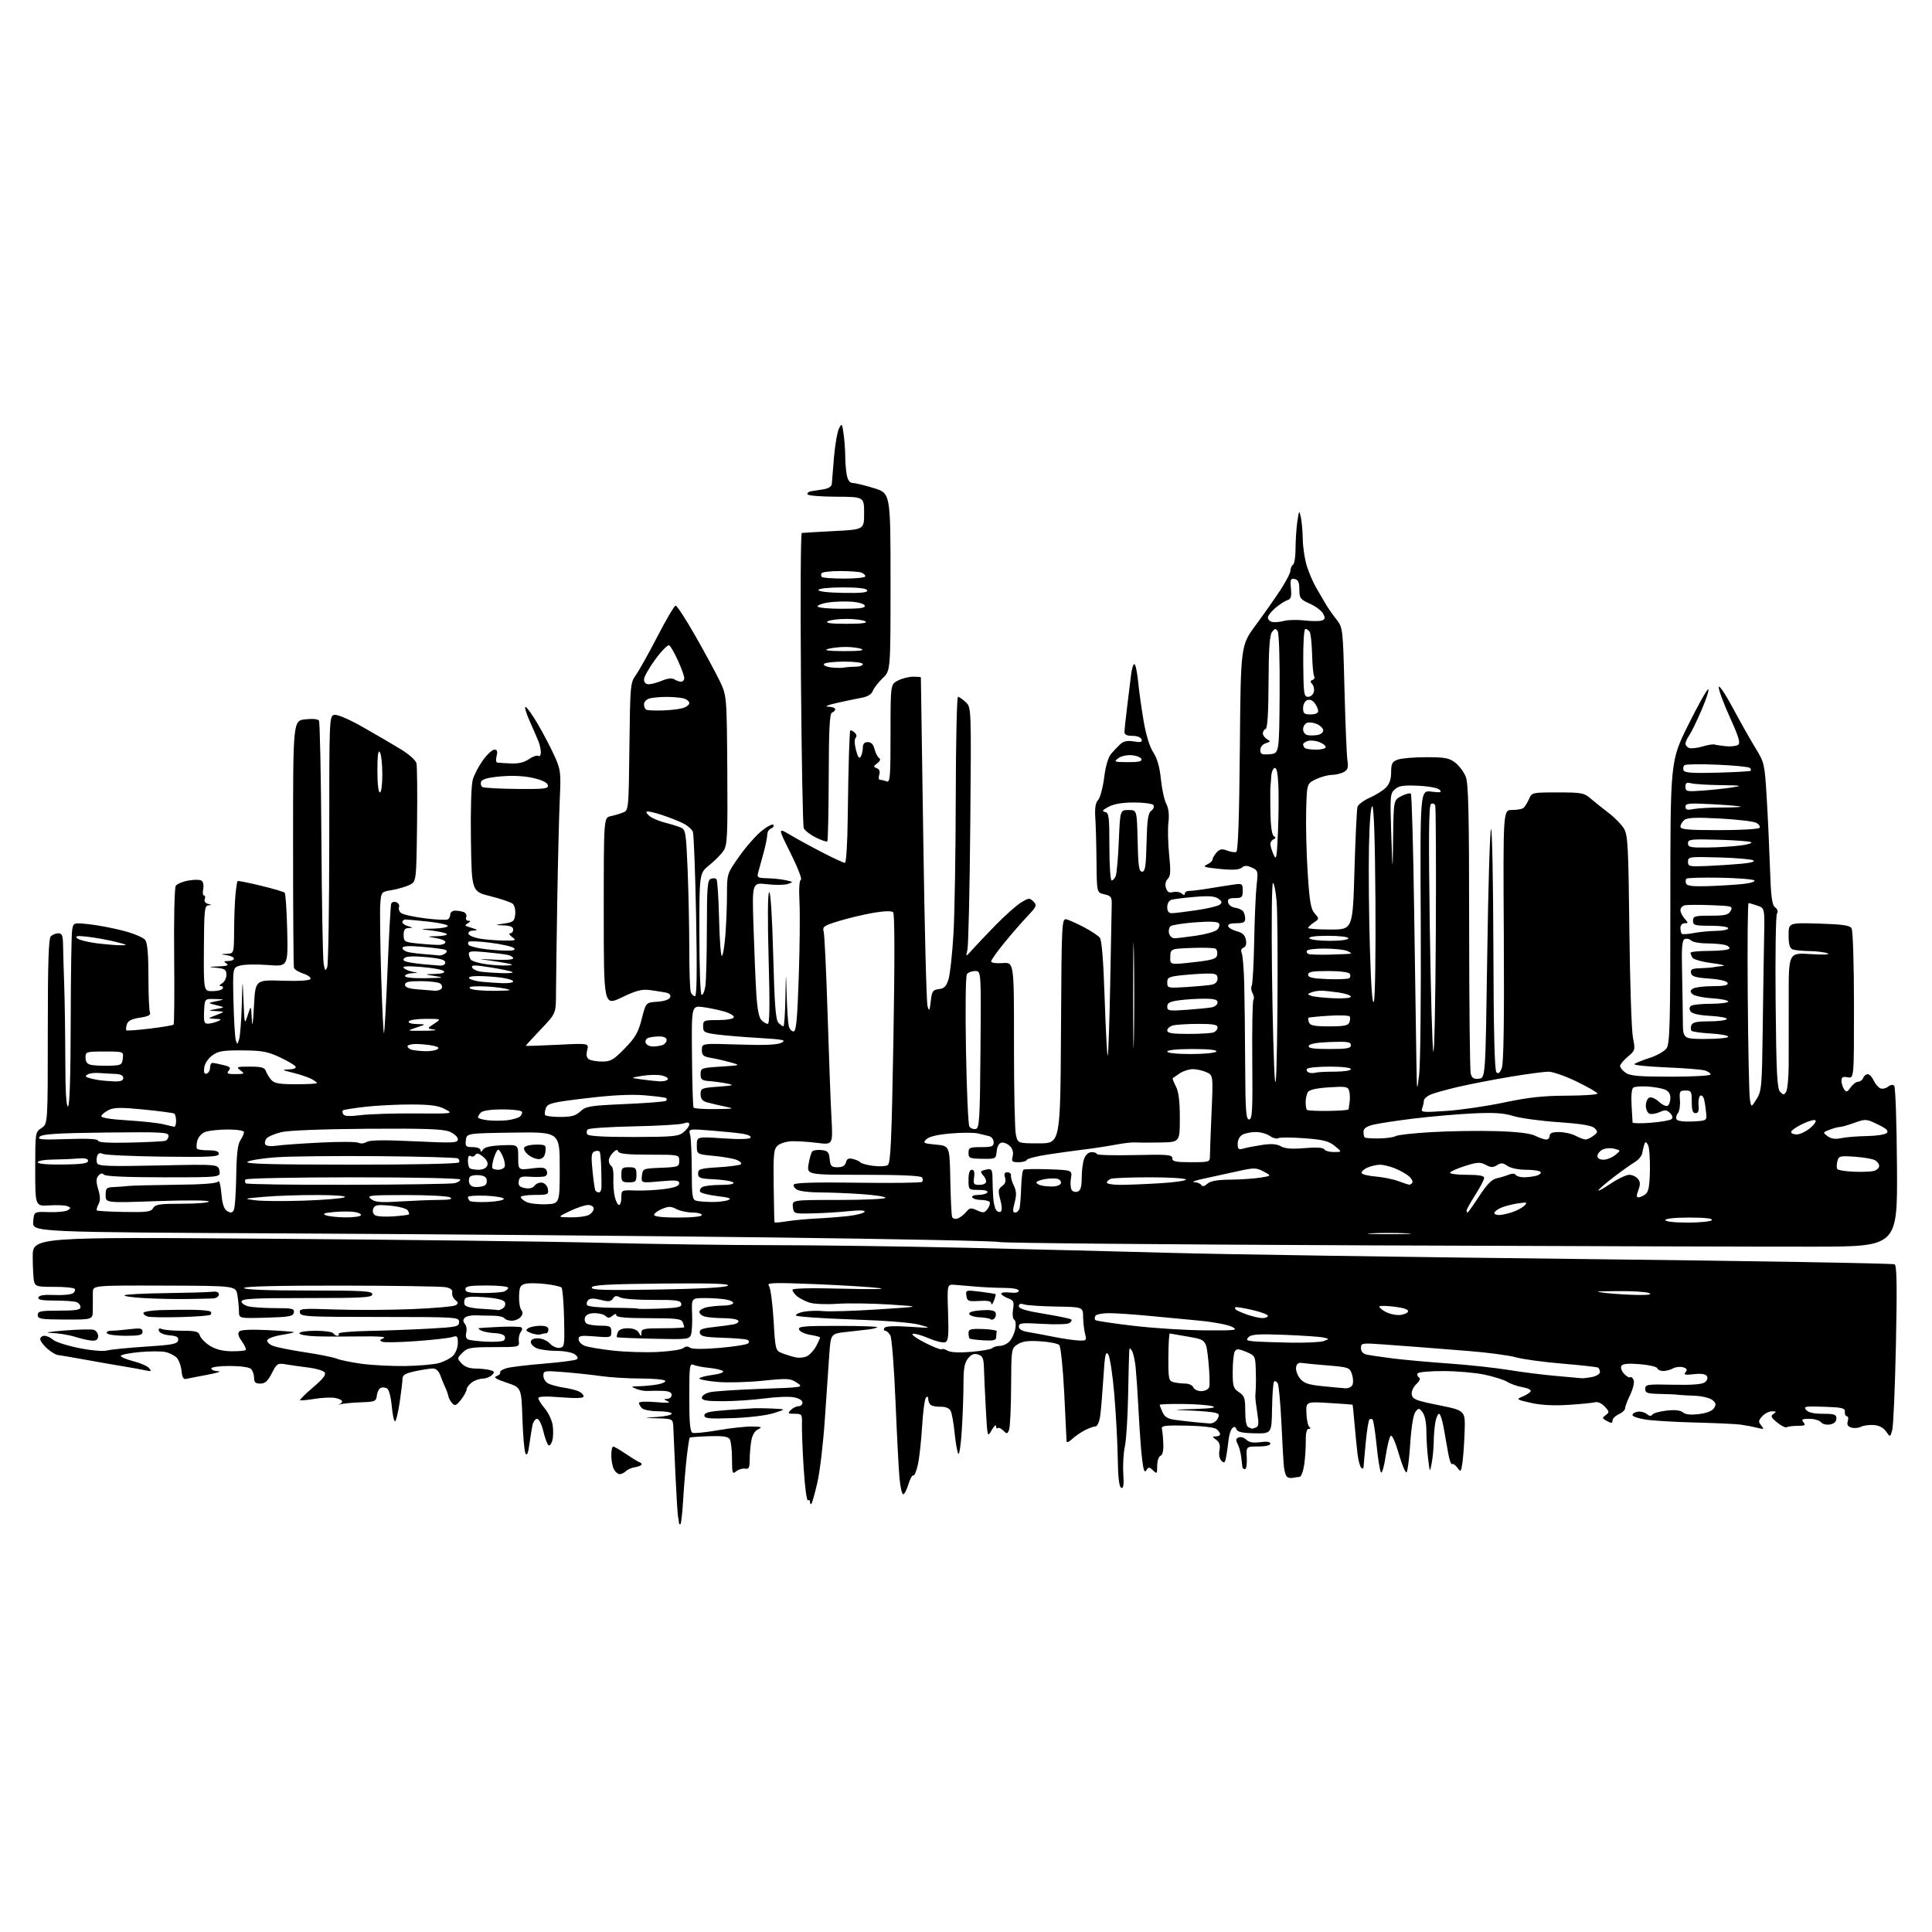 <?xml version="1.0" encoding="UTF-8" standalone="no"?>
<svg 
  version="1.1" 
  xmlns="http://www.w3.org/2000/svg" 
  xmlns:xlink="http://www.w3.org/1999/xlink" 
  xmlns:svg="http://www.w3.org/2000/svg"
  xmlns:rdf="http://www.w3.org/1999/02/22-rdf-syntax-ns#"
  xmlns:cc="http://creativecommons.org/ns#"
  xmlns:dc="http://purl.org/dc/elements/1.1/"
  viewBox="0 0 768 768"
  width="768"
  height="768"
>
<style>svg {background-color: white; }</style>"
<path stroke="none" fill="black" fill-rule="evenodd" d="M270.52,605.82C270.23,606.10 269.97,605.92 269.92,605.42C269.88,604.91 269.70,603.73 269.52,602.79C269.34,601.85 268.88,594.42 268.50,586.29C268.12,578.16 267.75,569.81 267.67,567.75C267.53,564.00 267.53,564.00 261.52,563.81C255.50,563.62 255.50,563.62 261.25,563.26C264.41,563.06 267.00,562.47 267.00,561.95C267.00,561.43 264.62,561.00 261.70,561.00C258.79,561.00 255.86,560.46 255.20,559.80C254.54,559.14 254.00,558.19 254.00,557.68C254.00,557.16 256.89,557.02 260.75,557.37C265.17,557.76 266.81,557.65 265.50,557.06C263.78,556.27 263.74,556.13 265.25,556.07C266.21,556.03 267.00,555.33 267.00,554.50C267.00,553.45 265.87,552.97 263.25,552.89C261.19,552.83 258.58,552.85 257.46,552.93C256.33,553.02 254.31,552.65 252.96,552.11C250.63,551.18 250.69,551.12 254.00,551.05C255.93,551.01 259.18,550.70 261.23,550.36C263.28,550.02 264.72,549.35 264.42,548.87C264.12,548.39 259.75,547.99 254.69,547.98C249.64,547.97 242.57,547.54 239.00,547.03C235.43,546.52 228.79,545.80 224.25,545.44C216.36,544.81 216.00,544.87 216.00,546.86C216.00,548.00 216.84,549.38 217.87,549.93C218.91,550.48 221.72,551.24 224.12,551.61C226.53,551.97 229.29,552.68 230.25,553.17C231.21,553.67 232.00,554.54 232.00,555.11C232.00,555.81 229.01,555.92 223.00,555.45C216.92,554.97 214.00,555.08 214.00,555.79C214.00,556.37 215.15,558.21 216.56,559.88C217.96,561.56 219.37,564.49 219.68,566.41C219.99,568.32 219.95,571.06 219.59,572.49C219.23,573.91 218.55,574.84 218.07,574.54C217.59,574.25 216.66,571.75 216.00,569.00C215.31,566.13 214.24,564.00 213.48,564.00C212.75,564.00 211.92,565.24 211.62,566.75C211.32,568.26 210.77,571.70 210.40,574.39C209.94,577.74 209.47,578.81 208.90,577.79C208.44,576.97 207.89,570.74 207.67,563.95C207.26,551.59 207.26,551.59 201.41,549.64C197.20,548.23 196.06,547.51 197.35,547.05C198.34,546.71 199.00,546.02 198.82,545.53C198.65,545.04 199.85,544.28 201.50,543.83C203.15,543.39 209.79,542.59 216.26,542.07C222.73,541.54 228.53,540.79 229.16,540.40C229.95,539.92 229.73,539.27 228.46,538.35C227.45,537.61 224.26,537.00 221.37,537.00C218.49,537.00 214.98,536.56 213.57,536.02C212.15,535.49 211.00,534.36 211.00,533.52C211.00,532.52 211.96,532.00 213.85,532.00C215.44,532.00 217.50,532.90 218.54,534.04C219.56,535.17 221.31,535.96 222.44,535.79C224.40,535.51 224.49,534.94 224.23,524.03C224.08,517.72 223.62,512.22 223.21,511.81C222.81,511.41 219.93,510.77 216.82,510.41C213.70,510.04 210.10,510.01 208.81,510.33C206.84,510.83 206.45,511.60 206.34,515.21C206.27,517.57 206.67,520.06 207.23,520.75C207.93,521.61 207.86,522.47 207.00,523.50C206.32,524.33 204.71,525.00 203.44,525.00C202.16,525.00 200.85,524.56 200.52,524.03C200.19,523.49 198.25,523.04 196.21,523.02C194.17,523.01 191.01,522.93 189.19,522.86C187.37,522.78 185.39,523.21 184.78,523.82C183.99,524.61 183.99,525.28 184.80,526.26C185.41,527.00 185.66,528.59 185.34,529.79C184.98,531.17 185.29,532.17 186.18,532.51C186.95,532.81 190.15,533.18 193.29,533.33C196.44,533.49 199.52,533.30 200.13,532.92C200.75,532.54 200.95,531.72 200.57,531.11C200.19,530.50 198.45,529.97 196.69,529.93C194.94,529.89 192.60,529.47 191.50,529.00C190.40,528.53 189.95,528.06 190.50,527.95C191.05,527.85 194.85,527.62 198.94,527.44C203.03,527.26 206.77,527.36 207.24,527.65C207.71,527.94 207.62,528.75 207.04,529.46C206.45,530.16 206.09,531.81 206.24,533.12C206.50,535.49 206.45,535.50 196.27,535.50C187.06,535.51 185.83,535.73 183.84,537.72C181.68,539.87 181.67,539.98 183.47,541.96C184.66,543.29 186.57,544.00 188.90,544.01C190.88,544.02 193.50,544.29 194.71,544.62C196.61,545.13 196.73,545.42 195.54,546.61C194.77,547.37 193.10,548.01 191.82,548.03C190.54,548.05 188.60,548.75 187.50,549.58C186.40,550.41 185.49,551.66 185.48,552.34C185.47,553.03 184.47,554.85 183.26,556.40C181.41,558.74 180.85,558.98 179.78,557.83C179.08,557.07 178.37,555.79 178.22,554.98C178.07,554.16 177.52,552.60 176.99,551.50C176.47,550.40 175.59,548.26 175.05,546.75C174.42,545.01 173.32,544.00 172.07,544.00C170.99,544.00 167.83,544.49 165.05,545.08C161.16,545.92 160.00,546.60 160.00,548.04C160.00,549.07 159.50,553.31 158.88,557.46C158.26,561.61 157.42,565.00 157.02,565.00C156.61,565.00 156.03,562.24 155.72,558.86C155.41,555.48 154.61,552.37 153.92,551.95C153.24,551.53 152.10,551.41 151.40,551.68C150.69,551.95 149.98,553.31 149.81,554.70C149.52,557.06 149.10,557.24 143.50,557.44C140.20,557.56 136.60,557.89 135.50,558.19C134.40,558.48 134.06,558.52 134.75,558.28C135.44,558.05 136.00,557.49 136.00,557.04C136.00,556.60 134.77,556.00 133.26,555.71C131.75,555.42 128.06,555.58 125.07,556.07C122.07,556.56 119.46,556.79 119.26,556.60C119.07,556.40 121.41,554.10 124.46,551.49C128.55,548.00 129.75,546.41 129.00,545.50C128.44,544.83 125.62,543.99 122.74,543.64C119.86,543.29 115.85,542.72 113.83,542.38C110.32,541.79 110.07,541.94 108.06,545.88C106.45,549.03 105.38,550.00 103.48,550.00C101.56,550.00 101.00,549.48 101.00,547.70C101.00,546.44 100.46,544.86 99.80,544.20C99.09,543.49 95.64,543.00 91.30,543.00C87.10,543.00 84.00,543.42 84.00,544.00C84.00,544.55 85.24,545.04 86.75,545.09C88.26,545.14 86.35,545.76 82.50,546.48C78.65,547.19 74.83,547.94 74.00,548.14C72.93,548.40 72.41,547.51 72.17,545.00C71.99,543.08 71.16,540.74 70.32,539.81C69.48,538.88 67.43,537.82 65.77,537.45C64.12,537.09 59.44,537.10 55.38,537.48C51.32,537.86 48.00,538.54 48.00,538.99C48.00,539.45 50.27,540.40 53.04,541.11C55.82,541.82 58.63,543.06 59.29,543.87C60.31,545.10 60.11,545.24 58.00,544.77C56.62,544.46 52.58,543.72 49.00,543.14C45.42,542.55 38.45,541.33 33.50,540.43C28.55,539.53 23.82,538.72 23.00,538.64C22.18,538.56 20.26,537.41 18.75,536.07C17.24,534.73 16.00,533.05 16.00,532.32C16.00,531.59 16.75,531.00 17.67,531.00C18.59,531.00 20.12,531.70 21.07,532.56C22.02,533.43 26.61,534.90 31.28,535.85C36.31,536.86 40.92,537.26 42.63,536.83C44.21,536.43 51.12,535.74 57.99,535.30C68.52,534.63 70.53,534.24 70.80,532.81C71.05,531.52 70.26,531.06 67.39,530.81C65.29,530.64 63.45,529.88 63.19,529.09C62.87,528.10 63.24,527.88 64.45,528.34C65.39,528.70 69.02,529.00 72.51,529.00C77.93,529.00 78.96,529.29 79.48,530.95C79.82,532.02 81.64,533.85 83.51,535.01C85.78,536.41 88.63,537.13 92.03,537.15C94.84,537.18 97.38,536.95 97.68,536.65C97.98,536.36 97.29,534.81 96.15,533.21C94.71,531.19 94.40,530.00 95.13,529.27C95.80,528.60 99.90,528.41 106.34,528.74C111.93,529.02 116.65,529.38 116.83,529.54C117.01,529.70 114.80,530.20 111.91,530.66C109.03,531.12 106.48,532.06 106.25,532.74C106.02,533.43 107.06,534.45 108.56,535.02C110.06,535.59 115.83,536.74 121.39,537.58C126.95,538.41 132.60,539.56 133.95,540.12C135.30,540.68 139.80,541.59 143.95,542.15C148.10,542.70 155.78,543.09 161.00,543.02C166.22,542.94 172.21,542.43 174.30,541.89C176.39,541.34 178.98,540.02 180.05,538.95C181.15,537.85 182.00,535.64 182.00,533.88C182.00,531.10 181.76,530.85 179.75,531.50C178.51,531.90 172.10,532.63 165.50,533.11C158.90,533.59 152.82,533.71 152.00,533.38C150.79,532.90 150.88,532.62 152.50,531.93C153.74,531.39 150.35,531.14 143.50,531.25C137.45,531.34 129.46,531.33 125.75,531.21C122.04,531.10 119.00,530.55 119.00,530.00C119.00,529.44 121.81,529.00 125.44,529.00C128.98,529.00 132.16,529.45 132.50,530.00C132.84,530.55 133.57,531.00 134.12,531.00C134.67,531.00 134.88,530.62 134.60,530.16C134.31,529.70 139.57,529.21 146.29,529.07C153.01,528.94 163.90,528.53 170.50,528.16C181.58,527.55 182.50,527.35 182.50,525.51C182.50,523.57 181.76,523.53 151.01,523.51C121.95,523.50 119.50,523.37 119.19,521.77C118.89,520.17 119.98,520.07 133.18,520.54C141.06,520.82 154.77,520.76 163.65,520.40C172.53,520.04 180.41,519.34 181.15,518.85C182.26,518.12 182.23,517.75 180.96,516.73C180.12,516.05 179.58,514.77 179.76,513.88C179.99,512.78 179.17,512.08 177.16,511.68C175.55,511.36 156.85,511.07 135.61,511.05C110.56,511.02 97.00,511.35 97.00,512.00C97.00,512.64 106.20,513.00 122.50,513.00C144.50,513.00 148.00,513.21 148.00,514.50C148.00,515.79 144.44,516.00 122.00,516.00C100.61,516.00 96.00,516.24 96.00,517.38C96.00,518.13 97.41,519.03 99.13,519.38C100.84,519.72 105.60,520.00 109.70,520.00C116.25,520.00 117.11,520.21 116.81,521.75C116.52,523.26 115.02,523.54 105.74,523.80C95.00,524.10 95.00,524.10 94.99,521.30C94.98,519.76 94.70,516.84 94.37,514.82C93.76,511.13 93.76,511.13 65.36,511.05C36.97,510.96 36.97,510.96 36.91,513.73C36.88,515.25 36.87,518.32 36.89,520.54C36.92,524.58 36.92,524.58 25.96,524.54C16.21,524.50 15.01,524.31 15.00,522.75C15.00,521.22 16.07,521.00 23.50,521.00C30.10,521.00 32.00,520.69 32.00,519.61C32.00,518.84 31.29,517.94 30.42,517.61C29.55,517.27 25.69,517.00 21.83,517.00C16.67,517.00 14.94,516.67 15.26,515.75C15.55,514.89 17.54,514.59 21.59,514.78C24.84,514.94 28.16,514.63 28.97,514.09C29.78,513.55 30.08,512.75 29.64,512.30C29.19,511.86 25.52,511.52 21.48,511.54C14.90,511.58 14.07,511.36 13.58,509.54C13.27,508.42 13.02,503.95 13.01,499.62C13.00,491.73 13.00,491.73 107.75,492.42C159.86,492.79 218.93,493.52 239.00,494.03C259.07,494.54 289.68,494.96 307.00,494.97C324.32,494.98 358.75,495.44 383.50,496.00C408.25,496.56 445.38,497.48 466.00,498.05C486.62,498.62 559.40,499.71 627.73,500.47C696.06,501.24 752.49,502.19 753.14,502.59C754.02,503.13 754.15,511.08 753.66,534.41C753.30,551.51 752.64,566.83 752.20,568.44C751.39,571.39 751.39,571.39 749.74,569.04C748.66,567.49 746.96,566.61 744.80,566.47C742.98,566.35 740.70,566.67 739.71,567.18C738.73,567.69 737.02,567.82 735.92,567.47C734.49,567.02 734.09,566.28 734.53,564.92C734.86,563.86 734.70,563.00 734.18,563.00C733.65,563.00 733.28,562.21 733.36,561.25C733.48,559.73 732.39,559.46 725.09,559.21C717.61,558.95 716.82,559.08 717.96,560.46C718.83,561.50 721.00,562.00 724.62,562.00C729.22,562.00 730.00,562.27 730.00,563.88C730.00,565.10 729.11,565.94 727.51,566.24C726.09,566.51 724.53,566.13 723.88,565.36C723.26,564.61 721.18,564.00 719.26,564.00C716.37,564.00 715.96,564.25 716.92,565.40C717.87,566.55 717.47,566.80 714.61,566.80C712.70,566.80 710.74,567.04 710.26,567.34C709.78,567.64 708.06,566.79 706.44,565.46C703.97,563.43 703.74,562.89 705.00,562.04C706.24,561.20 706.14,561.03 704.40,561.02C703.25,561.01 701.50,561.89 700.52,562.98C698.97,564.69 698.91,565.19 700.11,566.65C701.38,568.18 701.23,568.26 698.50,567.56C696.85,567.14 693.92,566.58 692.00,566.32C690.08,566.05 681.98,565.68 674.00,565.48C666.02,565.28 657.12,564.76 654.22,564.31C651.32,563.87 648.94,563.05 648.93,562.50C648.93,561.95 649.86,561.35 651.02,561.17C652.17,560.99 653.79,561.41 654.63,562.11C655.65,562.96 656.37,563.03 656.83,562.33C657.20,561.76 659.75,561.04 662.50,560.73C665.83,560.36 668.00,560.60 669.00,561.45C670.01,562.31 672.09,562.52 675.40,562.11C678.56,561.72 680.68,560.86 681.40,559.69C682.28,558.25 682.11,557.59 680.56,556.44C679.49,555.65 676.34,554.92 673.56,554.83C670.78,554.73 667.83,554.56 667.00,554.44C666.17,554.31 662.91,554.16 659.75,554.11C654.80,554.01 654.00,553.73 654.00,552.10C654.00,550.33 654.77,550.22 665.01,550.45C672.38,550.62 676.56,550.31 677.66,549.51C678.65,548.79 678.99,547.80 678.52,547.04C678.00,546.19 676.28,545.93 673.35,546.26C669.83,546.66 669.17,546.50 670.03,545.46C670.84,544.49 670.61,544.01 669.09,543.53C667.98,543.18 666.19,543.36 665.10,543.94C664.02,544.53 662.24,545.00 661.15,545.00C660.06,545.00 659.00,544.51 658.80,543.90C658.60,543.30 655.47,542.57 651.85,542.28C647.34,541.91 645.04,542.12 644.54,542.94C644.13,543.59 644.58,544.99 645.54,546.04C646.49,547.09 647.61,547.74 648.03,547.48C648.45,547.22 649.07,547.75 649.42,548.64C649.76,549.54 649.13,552.16 648.02,554.45C646.91,556.75 646.00,559.17 646.00,559.84C646.00,560.50 644.88,561.56 643.50,562.18C642.12,562.81 641.00,563.94 641.00,564.70C641.00,565.80 640.57,565.84 638.82,564.90C636.84,563.84 636.79,563.63 638.29,562.53C639.81,561.42 639.78,561.14 637.89,559.12C636.75,557.89 635.11,557.13 634.17,557.40C633.25,557.67 628.45,558.14 623.50,558.46C617.53,558.83 612.48,558.56 608.50,557.65C602.79,556.35 602.63,556.23 605.15,555.20C606.61,554.61 608.09,553.67 608.43,553.11C608.79,552.53 607.44,551.82 605.28,551.44C603.20,551.07 600.46,550.12 599.18,549.32C597.91,548.52 593.86,547.23 590.18,546.45C586.51,545.67 579.14,545.03 573.81,545.02C568.48,545.01 563.86,545.42 563.54,545.93C563.23,546.44 563.46,547.17 564.06,547.54C564.77,547.97 564.40,548.91 563.02,550.20C561.81,551.33 561.02,553.11 561.19,554.33C561.46,556.22 562.81,556.75 572.00,558.60C582.50,560.72 582.50,560.72 582.21,569.11C582.05,573.72 581.66,579.28 581.34,581.44C580.79,585.14 580.67,585.27 579.34,583.44C578.55,582.38 577.60,581.73 577.21,582.00C576.82,582.27 576.12,580.25 575.65,577.50C575.19,574.75 574.37,570.14 573.83,567.25C573.30,564.36 572.50,562.00 572.05,562.00C571.61,562.00 570.97,563.41 570.62,565.13C570.28,566.84 569.97,570.33 569.94,572.88C569.91,575.42 569.55,579.30 569.14,581.50C568.40,585.50 568.40,585.50 567.71,580.00C567.33,576.98 567.01,572.00 567.01,568.94C567.00,565.54 566.42,562.63 565.50,561.44C564.08,559.61 563.92,559.60 562.65,561.24C561.83,562.29 561.02,567.21 560.60,573.74C560.22,579.65 559.56,584.84 559.14,585.26C558.72,585.68 557.33,582.39 556.05,577.95C554.63,573.05 553.36,570.24 552.80,570.80C552.29,571.31 551.40,574.97 550.81,578.93C550.22,582.89 549.40,585.77 548.98,585.32C548.56,584.87 547.78,580.10 547.24,574.72C546.70,569.33 545.98,564.65 545.63,564.30C545.28,563.95 544.71,563.96 544.35,564.31C544.00,564.67 543.35,568.68 542.92,573.23C542.48,577.78 542.10,582.15 542.06,582.95C542.02,583.85 541.66,584.04 541.09,583.45C540.60,582.93 539.94,580.48 539.64,578.00C539.34,575.52 538.81,570.12 538.45,566.00C538.10,561.88 537.74,558.45 537.66,558.38C537.57,558.32 533.37,558.01 528.32,557.71C519.15,557.16 519.15,557.16 519.32,561.83C519.42,564.40 519.95,566.83 520.50,567.23C521.12,567.69 521.03,567.98 520.26,567.98C519.44,567.99 519.03,569.61 519.07,572.75C519.10,575.36 518.82,579.64 518.44,582.25C518.05,584.86 517.24,587.03 516.62,587.08C516.00,587.12 514.71,587.30 513.75,587.49C512.79,587.67 511.71,587.34 511.35,586.76C510.99,586.17 510.55,584.52 510.38,583.10C510.21,581.67 509.76,573.89 509.39,565.81C509.01,557.74 508.34,550.55 507.90,549.84C507.47,549.14 506.82,548.85 506.46,549.20C506.11,549.56 505.75,554.36 505.66,559.86C505.50,569.88 505.50,569.88 498.79,569.76C493.85,569.67 491.92,569.25 491.51,568.15C491.09,567.08 490.63,566.97 489.85,567.75C489.25,568.35 488.60,570.34 488.40,572.17C488.21,574.00 487.79,576.97 487.48,578.77C486.99,581.51 486.68,581.83 485.56,580.70C484.75,579.89 484.43,578.22 484.75,576.52C485.14,574.49 484.78,573.31 483.46,572.34C481.81,571.14 481.79,571.00 483.31,571.00C484.24,571.00 485.00,570.61 485.00,570.12C485.00,569.64 484.37,568.72 483.61,568.09C482.79,567.41 477.91,566.84 471.86,566.71C463.08,566.53 461.56,566.73 461.87,568.00C462.08,568.83 462.33,571.46 462.43,573.85C462.55,576.66 462.15,578.39 461.31,578.71C460.58,578.99 460.00,580.75 460.00,582.68C460.00,585.89 459.88,586.02 458.35,584.50C457.05,583.19 456.54,583.12 455.91,584.15C455.27,585.18 455.01,585.14 454.64,583.97C454.38,583.16 453.91,579.58 453.59,576.00C453.28,572.42 452.78,564.77 452.49,559.00C452.19,553.23 451.71,546.25 451.43,543.49C451.15,540.74 450.49,537.81 449.97,536.99C449.14,535.67 449.01,535.67 448.89,537.00C448.81,537.83 448.61,545.70 448.45,554.50C448.28,563.30 447.70,572.52 447.15,575.00C446.60,577.48 446.32,582.29 446.53,585.70C446.82,590.27 446.60,591.78 445.71,591.43C444.88,591.10 444.45,587.44 444.32,579.73C444.23,573.55 443.61,562.10 442.95,554.27C442.29,546.44 441.19,539.28 440.52,538.36C439.51,536.98 439.17,538.63 438.62,547.59C438.24,553.59 437.68,560.41 437.36,562.75C437.03,565.14 436.23,567.00 435.54,567.00C434.86,567.00 432.99,567.65 431.39,568.46C429.79,569.26 427.47,570.85 426.24,571.99C424.80,573.33 423.99,573.61 423.97,572.79C423.95,572.08 423.53,563.45 423.04,553.61C422.52,543.53 421.66,535.26 421.06,534.66C420.47,534.07 417.07,533.41 413.50,533.18C408.63,532.87 406.38,533.18 404.50,534.41C402.02,536.03 402.00,536.17 401.93,551.27C401.89,559.65 401.53,567.34 401.12,568.37C400.45,570.08 400.25,570.10 398.81,568.67C397.95,567.80 396.96,567.37 396.62,567.71C396.28,568.05 395.98,567.70 395.96,566.92C395.94,566.14 395.15,566.85 394.21,568.50C392.50,571.49 392.50,571.48 391.88,560.00C391.54,553.67 391.20,546.39 391.13,543.82C391.02,539.94 390.62,539.02 388.81,538.44C387.21,537.93 386.14,538.34 384.81,539.98C383.41,541.71 383.00,543.98 383.00,549.96C383.00,554.21 382.71,562.51 382.34,568.40C381.98,574.29 381.35,578.56 380.93,577.88C380.51,577.21 379.85,573.47 379.47,569.58C379.09,565.68 378.37,561.74 377.89,560.82C377.35,559.80 375.87,559.17 374.14,559.21C372.57,559.26 370.77,558.98 370.14,558.59C369.51,558.20 369.00,557.14 369.00,556.24C369.00,555.22 368.65,554.96 368.09,555.55C367.59,556.07 366.89,561.23 366.55,567.00C366.21,572.77 365.45,579.64 364.86,582.25C364.28,584.86 363.46,586.79 363.05,586.53C362.64,586.27 361.76,587.85 361.11,590.03C360.45,592.21 359.52,594.00 359.04,594.00C358.56,594.00 357.90,591.19 357.58,587.75C357.25,584.31 356.54,570.55 355.98,557.16C355.43,543.78 354.52,531.96 353.95,530.91C353.39,529.86 352.47,529.00 351.91,529.00C351.34,529.00 351.19,528.51 351.56,527.90C352.02,527.16 355.22,527.00 361.37,527.40C370.46,527.99 370.48,527.99 365.50,526.61C362.44,525.76 352.04,524.94 338.74,524.50C326.77,524.10 316.75,523.40 316.46,522.94C316.18,522.48 317.56,521.80 319.53,521.43C321.51,521.06 325.01,520.95 327.31,521.19C329.62,521.43 339.38,521.13 349.00,520.51C366.50,519.39 366.50,519.39 353.57,518.56C346.46,518.11 337.08,517.98 332.72,518.28C328.24,518.59 323.43,518.37 321.65,517.77C319.92,517.19 317.71,516.04 316.75,515.20C315.79,514.37 315.00,513.25 315.00,512.72C315.00,512.10 322.43,511.94 335.25,512.28C346.80,512.59 352.92,512.48 349.50,512.03C346.20,511.60 334.73,510.90 324.00,510.46C307.28,509.79 304.66,509.88 305.64,511.09C306.27,511.87 307.10,517.98 307.50,524.67C308.20,536.62 308.26,536.86 310.86,537.89C312.31,538.46 314.70,539.21 316.16,539.55C317.62,539.89 319.75,539.67 320.90,539.06C322.04,538.44 323.66,536.63 324.49,535.02C325.32,533.41 326.00,531.91 326.00,531.68C326.00,531.45 324.25,530.98 322.11,530.63C319.97,530.29 317.96,529.35 317.65,528.53C317.16,527.26 319.38,527.05 333.18,527.06C342.03,527.06 349.03,527.30 348.74,527.59C348.45,527.88 346.93,528.27 345.36,528.46C343.79,528.64 339.75,529.10 336.38,529.48C330.26,530.17 330.26,530.17 329.66,538.33C329.34,542.82 328.54,554.38 327.90,564.00C327.26,573.62 325.92,585.04 324.91,589.37C323.91,593.70 322.84,597.49 322.55,597.79C322.25,598.09 322.00,597.78 322.00,597.11C322.00,596.43 321.62,596.12 321.15,596.41C320.69,596.69 319.93,590.98 319.48,583.71C319.02,576.45 318.71,568.59 318.78,566.25C318.90,562.16 318.79,562.00 315.88,562.00C313.19,562.00 313.02,561.83 314.36,560.50C315.18,559.67 316.56,559.00 317.43,559.00C318.29,559.00 319.00,558.35 319.00,557.55C319.00,556.68 317.60,555.83 315.54,555.44C313.64,555.08 308.39,555.29 303.88,555.90C299.37,556.50 291.93,557.00 287.34,557.00C280.80,557.00 279.00,556.69 279.00,555.58C279.00,554.79 280.45,553.83 282.25,553.42C284.04,553.02 293.15,552.42 302.50,552.09C319.50,551.50 319.50,551.50 316.74,549.63C314.20,547.91 313.15,547.85 303.24,548.86C297.33,549.47 289.24,549.69 285.25,549.34C281.26,548.99 278.00,548.38 278.00,547.98C278.00,547.58 280.32,546.95 283.15,546.57C286.03,546.19 287.90,545.52 287.40,545.04C286.90,544.58 284.48,544.00 282.00,543.77C279.52,543.53 276.71,542.99 275.75,542.56C274.13,541.84 274.00,542.81 274.00,555.42C274.00,565.79 274.32,569.18 275.32,569.57C276.04,569.85 280.60,569.38 285.45,568.54C290.30,567.69 296.34,567.03 298.88,567.07C302.80,567.13 303.17,567.29 301.36,568.17C299.99,568.83 299.01,570.51 298.63,572.85C298.29,574.86 298.02,578.22 298.01,580.31C298.00,583.46 297.68,584.07 296.15,583.81C295.14,583.64 293.56,584.12 292.65,584.87C291.15,586.12 291.00,585.69 290.98,579.87C290.98,576.37 290.57,572.86 290.08,572.09C289.41,571.04 287.28,570.74 281.85,570.91C277.82,571.04 274.36,571.31 274.17,571.50C273.98,571.69 273.45,575.14 272.99,579.17C272.53,583.20 271.90,590.73 271.59,595.90C271.28,601.07 270.80,605.53 270.52,605.82zM246.34,586.00C245.64,586.00 244.60,585.13 244.04,584.07C243.47,583.00 243.00,580.53 243.00,578.57C243.00,576.60 243.34,575.01 243.75,575.02C244.16,575.03 246.44,576.35 248.80,577.95C251.17,579.56 253.64,581.06 254.30,581.30C254.96,581.53 255.25,582.00 254.94,582.34C254.63,582.68 253.39,583.11 252.18,583.29C250.96,583.48 249.44,584.16 248.79,584.81C248.13,585.47 247.03,586.00 246.34,586.00zM494.92,584.00C494.41,584.00 493.95,583.66 493.89,583.25C493.83,582.84 493.61,581.01 493.40,579.20C493.19,577.38 492.54,575.01 491.96,573.93C491.15,572.41 491.26,571.84 492.43,571.39C493.27,571.07 494.63,571.48 495.45,572.31C496.51,573.37 498.15,573.65 500.98,573.28C503.62,572.92 505.00,573.12 505.00,573.87C505.00,574.55 503.10,575.00 500.18,575.00C495.37,575.00 495.37,575.00 495.61,579.50C495.74,581.98 495.43,584.00 494.92,584.00zM497.67,567.92C497.76,567.96 498.47,567.76 499.23,567.46C500.34,567.04 500.46,565.83 499.79,561.71C499.33,558.85 498.98,555.83 499.01,555.00C499.04,554.17 499.13,552.60 499.21,551.50C499.29,550.40 499.28,547.11 499.18,544.20C499.01,539.11 498.86,538.84 495.35,537.37C492.36,536.12 491.56,536.09 490.87,537.18C490.41,537.90 490.02,541.49 490.02,545.13C490.00,551.12 490.25,551.93 492.50,553.41C494.70,554.85 495.00,555.76 495.00,560.94C495.00,564.72 495.45,567.01 496.25,567.34C496.94,567.62 497.58,567.88 497.67,567.92zM480.71,565.84C482.01,565.93 483.37,565.18 483.99,564.02C484.88,562.36 484.69,561.97 482.77,561.53C481.52,561.24 477.12,560.87 473.00,560.70C465.54,560.40 465.55,560.40 475.00,560.10C481.53,559.89 483.72,559.55 482.00,559.00C480.62,558.56 475.34,558.15 470.25,558.10C465.16,558.04 461.00,558.20 461.00,558.45C461.00,558.70 461.51,560.03 462.14,561.41C463.01,563.32 464.26,564.05 467.39,564.46C469.65,564.75 473.07,565.15 475.00,565.34C476.93,565.53 479.50,565.75 480.71,565.84zM291.25,563.73C281.84,564.06 280.00,563.88 280.00,562.65C280.00,561.52 282.01,561.03 288.75,560.54C293.56,560.18 298.62,559.85 300.00,559.79C301.38,559.74 304.75,559.81 307.50,559.94C312.50,560.18 312.50,560.18 307.50,561.76C304.66,562.66 297.63,563.51 291.25,563.73zM477.50,553.00C478.91,553.00 480.33,552.31 480.65,551.47C480.97,550.63 480.85,546.04 480.37,541.27C479.50,532.60 479.50,532.60 472.50,531.38C468.65,530.71 465.27,530.12 465.00,530.08C464.73,530.04 464.48,534.25 464.45,539.44C464.41,548.12 464.57,548.92 466.45,549.42C467.58,549.73 469.69,549.98 471.14,549.99C472.60,549.99 474.05,550.67 474.36,551.50C474.68,552.33 476.09,553.00 477.50,553.00zM534.78,551.86C536.06,551.94 537.34,551.29 537.68,550.38C538.02,549.49 537.89,547.58 537.38,546.13C536.51,543.65 535.96,543.46 527.98,542.80C523.32,542.42 518.60,541.97 517.50,541.80C516.11,541.59 515.41,542.14 515.20,543.58C515.04,544.73 515.75,546.71 516.79,547.99C518.29,549.85 520.06,550.45 525.59,551.01C529.39,551.40 533.53,551.78 534.78,551.86zM628.62,547.86C629.24,547.94 631.16,547.72 632.88,547.38C634.59,547.03 636.00,546.16 636.00,545.43C636.00,544.71 635.66,543.91 635.24,543.65C634.83,543.39 628.41,542.68 620.99,542.06C613.57,541.45 605.25,540.31 602.50,539.53C599.75,538.76 591.20,537.63 583.50,537.02C575.80,536.41 567.25,535.74 564.50,535.52C561.75,535.30 555.34,534.82 550.25,534.46C541.32,533.81 541.00,533.86 541.00,535.87C541.00,537.22 541.79,538.14 543.25,538.46C544.49,538.74 549.10,539.42 553.50,539.98C557.90,540.54 567.92,541.45 575.77,542.00C583.62,542.55 594.42,543.72 599.77,544.59C605.12,545.47 613.55,546.53 618.50,546.95C623.45,547.37 628.01,547.78 628.62,547.86zM261.40,537.43C266.29,537.19 270.90,536.50 271.65,535.88C272.53,535.14 273.43,535.09 274.25,535.72C275.04,536.33 279.36,536.37 285.99,535.81C291.75,535.32 296.89,534.51 297.40,534.00C297.98,533.42 297.79,532.87 296.92,532.55C296.14,532.27 291.68,531.92 287.01,531.77C280.01,531.55 278.47,531.21 278.20,529.83C277.94,528.48 278.99,528.04 283.69,527.53C286.89,527.18 290.53,526.68 291.79,526.42C293.05,526.16 293.81,525.50 293.48,524.97C293.15,524.44 290.55,523.99 287.69,523.99C284.84,523.98 281.49,523.70 280.25,523.37C279.01,523.04 278.00,522.20 278.00,521.51C278.00,520.82 279.41,519.97 281.12,519.62C282.84,519.28 285.74,519.00 287.57,519.00C289.39,519.00 291.13,518.60 291.42,518.12C291.72,517.64 290.57,516.96 288.86,516.62C287.15,516.28 283.30,516.00 280.31,516.00C274.87,516.00 274.87,516.00 275.12,522.25C275.25,525.69 275.06,529.40 274.70,530.50C274.06,532.40 273.29,532.48 259.77,532.17C251.92,531.99 245.38,531.72 245.23,531.56C245.08,531.41 245.24,530.55 245.58,529.64C245.99,528.57 247.38,528.00 249.56,528.00C251.69,528.00 253.27,528.64 253.92,529.75C254.89,531.42 254.94,531.42 254.97,529.75C255.00,528.22 256.08,528.00 263.50,528.00C268.18,528.00 272.00,527.81 272.00,527.58C272.00,527.35 271.73,526.45 271.39,525.58C270.88,524.25 268.73,524.00 257.89,524.00C249.03,524.00 245.00,523.65 245.00,522.88C245.00,522.12 244.50,522.17 243.46,523.04C242.29,524.00 241.63,524.03 240.76,523.16C240.12,522.52 238.16,522.00 236.41,522.00C234.35,522.00 232.99,522.59 232.57,523.67C232.22,524.59 232.51,525.71 233.22,526.15C233.92,526.60 236.41,526.98 238.75,526.98C242.56,527.00 243.00,527.25 243.00,529.38C243.00,531.71 242.83,531.76 236.50,531.25C230.90,530.80 230.00,530.96 230.00,532.39C230.00,533.30 231.11,534.47 232.47,534.99C233.83,535.50 238.89,536.36 243.72,536.89C248.55,537.43 256.50,537.67 261.40,537.43zM386.00,537.39C390.12,537.06 393.93,536.38 394.45,535.89C394.97,535.40 396.37,535.00 397.55,535.00C398.72,535.00 400.43,534.18 401.33,533.18C402.24,532.19 403.25,529.99 403.59,528.31C403.93,526.59 403.75,524.96 403.17,524.60C402.59,524.25 402.38,522.44 402.69,520.51C403.19,517.45 402.95,516.93 400.63,516.05C399.18,515.50 398.00,514.68 398.00,514.23C398.00,513.77 399.57,513.59 401.50,513.81C403.64,514.06 405.00,513.79 405.00,513.11C405.00,512.43 402.77,511.99 399.25,511.96C396.09,511.94 391.02,511.72 388.00,511.45C384.98,511.19 381.15,510.87 379.50,510.74C376.50,510.50 376.50,510.50 376.87,521.73C377.18,531.11 376.99,533.07 375.72,533.55C374.88,533.88 371.92,533.16 369.15,531.97C366.37,530.78 363.53,529.99 362.83,530.22C362.13,530.46 364.31,532.05 367.68,533.76C371.04,535.47 374.04,536.63 374.32,536.34C374.61,536.05 375.67,536.31 376.67,536.91C377.83,537.61 381.25,537.78 386.00,537.39zM512.74,533.72C518.93,533.84 525.00,533.55 526.24,533.08C528.50,532.22 528.50,532.22 526.00,531.67C524.62,531.37 517.71,530.90 510.62,530.62C500.48,530.22 497.45,530.40 496.37,531.49C495.19,532.67 495.47,532.92 498.24,533.19C500.03,533.36 506.56,533.60 512.74,533.72zM36.75,532.93C35.51,532.90 32.48,532.23 30.00,531.45C27.52,530.67 23.25,529.96 20.50,529.87C17.38,529.77 19.27,529.41 25.50,528.91C31.00,528.47 36.29,528.34 37.25,528.62C38.21,528.91 39.00,530.00 39.00,531.07C39.00,532.42 38.33,532.98 36.75,532.93zM390.92,532.80C388.12,532.64 385.65,532.31 385.42,532.08C385.19,531.85 385.00,530.87 385.00,529.89C385.00,528.38 385.84,528.14 390.75,528.31C393.91,528.41 396.39,528.84 396.25,529.25C396.11,529.66 396.00,530.70 396.00,531.55C396.00,532.79 394.97,533.04 390.92,532.80zM428.77,532.87C431.86,532.99 432.00,532.85 431.33,530.25C430.94,528.74 430.59,525.71 430.56,523.53C430.50,519.55 430.50,519.55 419.86,519.38C414.01,519.28 408.27,518.90 407.11,518.54C405.66,518.07 405.00,518.30 405.00,519.25C405.00,520.23 407.96,521.11 415.13,522.28C420.70,523.18 425.52,524.19 425.85,524.52C426.18,524.84 425.82,525.49 425.06,525.96C424.30,526.44 419.47,526.57 414.34,526.26C406.21,525.78 405.00,525.91 405.00,527.31C405.00,528.38 406.23,529.11 408.75,529.52C410.81,529.86 415.43,530.72 419.00,531.44C422.57,532.15 426.97,532.79 428.77,532.87zM49.89,531.00C46.17,531.00 42.84,530.55 42.50,530.00C42.16,529.44 42.91,529.00 44.19,528.99C45.46,528.99 48.79,528.71 51.58,528.37C55.85,527.86 56.67,528.02 56.67,529.38C56.67,530.71 55.47,531.00 49.89,531.00zM214.83,530.44C214.10,530.68 212.39,530.43 211.02,529.89C209.00,529.08 208.82,528.73 210.02,527.96C210.84,527.45 212.96,527.02 214.75,527.02C216.98,527.00 218.00,527.47 218.00,528.50C218.00,529.33 217.59,530.00 217.08,530.00C216.58,530.00 215.56,530.20 214.83,530.44zM479.00,528.84C491.39,528.91 492.28,528.80 489.80,527.46C488.32,526.65 482.69,525.56 477.30,525.03C471.91,524.51 462.53,523.61 456.45,523.04C450.38,522.47 443.32,522.00 440.76,522.00C438.21,522.00 435.82,522.48 435.46,523.07C435.10,523.65 435.07,524.40 435.40,524.74C435.74,525.07 442.64,526.11 450.75,527.05C458.86,527.99 471.57,528.80 479.00,528.84zM395.32,524.08C394.79,524.61 394.09,524.76 393.75,524.42C393.41,524.08 391.45,523.73 389.40,523.65C387.34,523.57 385.49,522.98 385.28,522.35C385.04,521.61 386.74,521.08 390.08,520.85C393.70,520.61 395.41,520.90 395.76,521.82C396.04,522.54 395.84,523.56 395.32,524.08zM71.79,523.56C65.58,523.73 59.71,523.64 58.75,523.36C57.79,523.08 57.00,522.44 57.00,521.93C57.00,521.42 60.04,520.91 63.75,520.79C67.46,520.67 73.33,520.62 76.80,520.67C80.26,520.72 83.37,521.04 83.71,521.38C84.05,521.72 84.05,522.28 83.70,522.63C83.36,522.98 77.99,523.40 71.79,523.56zM501.75,523.96C502.99,523.98 504.00,523.58 504.00,523.07C504.00,522.56 501.19,521.50 497.75,520.72C494.31,519.93 491.31,519.45 491.08,519.65C490.85,519.84 490.93,520.27 491.26,520.59C491.58,520.92 493.57,521.80 495.68,522.55C497.78,523.30 500.51,523.93 501.75,523.96zM556.42,522.73C558.03,522.61 559.52,521.97 559.73,521.33C559.98,520.58 558.10,519.91 554.51,519.46C551.43,519.07 548.66,519.00 548.37,519.30C548.07,519.60 549.10,520.55 550.66,521.41C552.22,522.27 554.82,522.86 556.42,522.73zM198.00,520.79C198.28,520.89 199.13,520.57 199.90,520.09C200.66,519.60 201.04,518.55 200.74,517.75C200.35,516.76 197.90,516.11 192.87,515.69C187.95,515.28 185.34,515.44 184.88,516.20C184.50,516.81 184.41,517.90 184.68,518.61C184.99,519.42 187.50,520.04 191.34,520.26C194.73,520.46 197.72,520.69 198.00,520.79zM262.47,520.17C269.73,519.90 271.07,519.59 270.81,518.26C270.55,516.92 268.79,516.68 259.50,516.73C253.45,516.77 247.62,516.33 246.54,515.75C245.05,514.96 244.36,515.06 243.64,516.21C242.88,517.42 241.94,517.52 238.78,516.72C236.11,516.04 234.54,516.06 233.82,516.78C233.25,517.35 233.05,518.27 233.39,518.82C233.72,519.36 238.33,519.83 243.63,519.87C248.92,519.90 253.39,520.05 253.54,520.21C253.70,520.37 257.72,520.35 262.47,520.17zM395.08,517.10C394.56,518.42 394.10,518.90 394.06,518.17C394.02,517.22 392.65,516.93 389.25,517.14C384.93,517.41 384.47,517.23 384.16,515.09C383.83,512.79 383.94,512.76 389.66,513.47C392.87,513.87 395.62,514.31 395.77,514.45C395.92,514.59 395.61,515.79 395.08,517.10zM74.00,516.39C69.33,516.45 61.67,516.27 57.00,516.00C52.33,515.73 48.95,515.22 49.50,514.87C50.05,514.53 57.47,514.15 66.00,514.04C74.53,513.92 82.74,513.68 84.25,513.50C86.11,513.28 87.00,513.64 87.00,514.59C87.00,515.36 85.99,516.06 84.75,516.14C83.51,516.21 78.67,516.32 74.00,516.39zM651.00,514.76C655.44,514.83 656.87,514.59 655.50,514.00C654.40,513.53 648.77,513.18 643.00,513.24C633.87,513.32 633.29,513.42 638.50,514.00C641.80,514.37 647.42,514.71 651.00,514.76zM191.92,514.00C195.72,514.00 199.55,513.73 200.42,513.39C201.29,513.06 202.00,512.38 202.00,511.89C202.00,511.40 198.18,511.00 193.50,511.00C186.61,511.00 185.00,511.28 185.00,512.50C185.00,513.69 186.44,514.00 191.92,514.00zM261.53,512.61C278.96,512.31 288.62,511.78 289.34,511.06C290.13,510.27 282.89,510.04 263.05,510.23C241.88,510.44 235.57,510.79 235.24,511.78C234.90,512.81 240.11,512.97 261.53,512.61zM721.38,495.57C703.30,495.60 623.25,495.37 543.50,495.05C463.75,494.72 397.98,494.13 397.35,493.73C396.72,493.33 356.22,492.51 307.35,491.91C258.48,491.31 172.24,490.59 115.70,490.31C12.89,489.80 12.89,489.80 13.20,485.71C13.50,481.62 13.50,481.62 19.50,481.83C22.80,481.95 26.16,481.60 26.97,481.07C28.24,480.24 28.21,480.02 26.75,479.46C25.83,479.10 22.58,478.97 19.53,479.16C14.00,479.50 14.00,479.50 14.00,464.77C14.00,450.17 14.02,450.03 16.50,448.41C19.00,446.77 19.00,446.77 19.00,410.08C19.00,382.89 19.31,373.09 20.20,372.20C20.86,371.54 22.21,371.00 23.20,371.00C24.67,371.00 25.01,371.87 25.07,375.75C25.11,378.36 25.32,385.68 25.54,392.00C25.75,398.32 25.94,411.75 25.96,421.83C25.99,433.92 26.35,440.05 27.03,439.82C27.70,439.60 28.07,427.97 28.11,405.99C28.14,387.57 28.40,371.21 28.69,369.62C29.21,366.75 29.21,366.75 35.36,367.39C38.74,367.75 44.87,368.91 48.98,369.98C53.10,371.05 57.04,372.70 57.73,373.65C58.60,374.83 59.00,379.42 59.00,388.11C59.00,395.11 59.26,401.52 59.58,402.35C60.02,403.50 59.10,404.01 55.61,404.54C52.33,405.03 50.89,405.77 50.44,407.18C50.10,408.27 50.00,409.34 50.23,409.56C50.45,409.79 54.66,409.48 59.57,408.89C64.48,408.29 68.72,407.58 69.00,407.31C69.28,407.04 69.38,394.82 69.23,380.16C69.08,365.50 69.37,352.89 69.86,352.14C70.35,351.39 72.58,350.44 74.81,350.04C77.04,349.63 79.40,349.63 80.07,350.04C80.75,350.46 81.06,351.92 80.78,353.39C80.50,354.83 80.65,356.00 81.11,356.00C81.56,356.00 81.69,356.64 81.40,357.41C81.08,358.24 81.60,359.02 82.68,359.30C84.22,359.70 84.24,359.79 82.82,359.88C81.32,359.99 81.13,361.83 81.05,377.00C80.96,394.00 80.96,394.00 84.42,394.00C86.32,394.00 88.16,393.55 88.50,393.00C88.84,392.45 88.53,391.99 87.81,391.97C87.00,391.95 87.17,391.55 88.25,390.92C89.21,390.36 90.00,388.83 90.00,387.51C90.00,385.49 89.43,385.06 86.25,384.73C82.60,384.35 82.62,384.33 87.00,384.15C90.31,384.02 91.10,383.71 90.00,383.00C88.79,382.22 88.93,382.03 90.75,382.02C91.99,382.01 93.00,381.58 93.00,381.07C93.00,380.55 91.76,379.95 90.25,379.72C87.50,379.30 87.50,379.30 90.25,379.15C93.00,379.00 93.00,379.00 93.06,369.75C93.09,364.66 93.34,358.27 93.61,355.54C93.88,352.81 94.25,350.42 94.43,350.24C94.61,350.06 98.75,350.87 103.63,352.06C108.51,353.24 112.80,354.50 113.17,354.86C113.53,355.21 113.98,361.97 114.17,369.87C114.50,384.24 114.50,384.24 106.50,383.61C102.10,383.27 97.15,383.36 95.50,383.82C92.50,384.64 92.50,384.64 92.81,398.07C92.98,405.46 93.40,412.40 93.74,413.50C94.31,415.35 94.41,415.31 95.08,413.00C95.47,411.62 95.94,405.55 96.11,399.50C96.42,388.50 96.42,388.50 96.81,398.00C97.19,407.39 97.21,407.45 98.49,403.50C99.79,399.50 99.79,399.50 100.09,405.00C100.30,408.87 100.56,407.39 100.95,400.00C101.50,389.50 101.50,389.50 112.13,389.85C118.63,390.06 123.01,389.80 123.39,389.18C123.74,388.62 122.48,387.65 120.60,387.03C118.72,386.41 117.02,385.36 116.84,384.70C116.65,384.04 116.50,361.68 116.50,335.00C116.50,286.50 116.50,286.50 121.31,285.95C124.20,285.62 126.39,285.82 126.79,286.45C127.16,287.03 127.60,308.20 127.76,333.50C127.92,358.80 128.32,381.07 128.65,383.00C129.15,385.99 129.36,386.21 130.06,384.50C130.52,383.40 130.88,360.45 130.88,333.50C130.88,284.50 130.88,284.50 133.02,284.17C134.24,283.98 139.07,286.08 144.33,289.08C149.37,291.95 156.10,295.88 159.27,297.81C162.53,299.78 165.26,302.22 165.55,303.40C165.83,304.56 165.94,315.62 165.78,327.99C165.50,350.47 165.50,350.47 162.76,351.79C161.25,352.51 158.10,353.43 155.76,353.82C151.50,354.55 151.50,354.55 151.16,359.52C150.97,362.26 151.14,374.99 151.52,387.80C151.91,400.62 152.41,410.92 152.63,410.70C152.85,410.48 153.49,399.10 154.06,385.40C154.62,371.71 155.27,359.95 155.50,359.27C155.74,358.59 156.64,358.31 157.52,358.65C158.40,358.98 158.89,359.84 158.62,360.56C158.34,361.27 158.71,362.34 159.43,362.94C160.14,363.53 164.41,364.48 168.90,365.05C173.40,365.61 177.51,365.80 178.04,365.48C178.57,365.15 179.00,364.23 179.00,363.44C179.00,362.65 179.86,362.00 180.92,362.00C181.97,362.00 183.52,362.26 184.36,362.58C185.19,362.90 185.63,363.80 185.33,364.58C185.03,365.37 185.39,366.01 186.14,366.02C187.21,366.03 187.18,366.23 186.03,366.96C184.73,367.78 184.73,367.95 186.03,368.37C186.84,368.63 188.18,369.07 189.00,369.34C189.90,369.64 189.57,369.87 188.17,369.92C186.77,369.97 186.00,370.50 186.25,371.25C186.48,371.94 188.65,372.80 191.08,373.18C193.51,373.55 197.75,373.87 200.50,373.89C205.11,373.93 205.35,373.82 203.56,372.47C202.49,371.66 202.15,371.00 202.81,371.00C203.46,371.00 204.00,370.32 204.00,369.50C204.00,368.46 202.85,367.96 200.25,367.86C196.50,367.72 196.50,367.72 200.50,367.11C204.08,366.56 204.53,366.18 204.80,363.41C204.97,361.72 204.51,359.84 203.79,359.24C203.06,358.64 199.10,357.30 194.98,356.26C187.50,354.38 187.50,354.38 187.20,333.94C187.02,321.76 187.32,312.05 187.94,309.91C188.51,307.94 190.34,304.45 192.00,302.16C193.66,299.87 195.69,298.00 196.53,298.00C197.64,298.00 197.87,298.66 197.41,300.50C197.07,301.88 197.17,303.06 197.64,303.14C198.11,303.21 200.53,303.37 203.00,303.48C206.07,303.62 208.37,303.08 210.24,301.78C211.75,300.73 213.44,300.15 213.99,300.50C214.55,300.84 215.00,300.22 215.00,299.12C215.00,298.03 214.59,296.09 214.09,294.82C213.59,293.54 212.02,289.91 210.60,286.75C209.18,283.59 208.42,281.00 208.90,281.00C209.38,281.00 211.56,284.04 213.74,287.75C215.92,291.46 218.90,297.16 220.37,300.41C222.90,306.02 223.01,306.93 222.51,317.91C222.23,324.29 221.78,342.32 221.52,358.00C221.26,373.68 221.04,390.18 221.02,394.68C221.00,402.86 221.00,402.86 215.00,409.16C211.70,412.63 209.00,415.58 209.00,415.71C209.00,415.85 214.65,415.67 221.56,415.32C234.12,414.69 234.12,414.69 233.42,417.45C232.95,419.34 233.17,420.49 234.11,421.09C234.88,421.57 237.24,421.98 239.37,421.98C242.74,422.00 243.92,421.31 248.36,416.75C252.61,412.38 253.74,410.40 255.11,405.00C256.75,398.50 256.75,398.50 261.29,398.20C264.09,398.01 266.04,397.35 266.38,396.46C266.73,395.53 266.14,394.86 264.71,394.57C263.50,394.33 260.67,393.88 258.43,393.58C255.15,393.14 252.98,393.70 247.18,396.48C240.00,399.92 240.00,399.92 240.00,362.48C240.00,325.04 240.00,325.04 242.75,324.45C244.26,324.13 246.49,323.46 247.70,322.97C249.88,322.10 249.91,321.79 250.20,296.79C250.49,272.15 250.56,271.42 252.83,268.24C254.11,266.44 257.96,259.54 261.40,252.89C264.83,246.25 268.06,240.78 268.57,240.74C269.08,240.70 272.56,246.03 276.30,252.59C280.04,259.14 284.40,267.20 286.00,270.50C288.90,276.50 288.90,276.50 289.11,306.04C289.29,332.18 289.13,335.88 287.65,338.13C286.73,339.54 284.18,342.13 281.99,343.89C278.00,347.09 278.00,347.09 278.00,370.99C278.00,384.13 278.39,395.12 278.87,395.42C279.35,395.72 280.02,394.28 280.36,392.23C280.70,390.18 280.98,379.82 280.99,369.22C281.00,352.77 281.23,349.85 282.54,349.35C283.39,349.02 284.40,349.07 284.79,349.46C285.18,349.85 285.65,356.88 285.84,365.08C286.03,373.29 286.53,380.00 286.94,380.00C287.36,380.00 287.99,376.29 288.35,371.75C288.70,367.21 288.99,359.86 288.99,355.41C289.00,347.34 289.02,347.29 293.87,340.41C296.54,336.61 300.57,332.04 302.81,330.25C305.05,328.46 307.13,327.40 307.44,327.90C307.74,328.39 307.32,329.05 306.49,329.36C305.67,329.68 305.00,330.76 305.00,331.76C305.00,332.76 304.34,336.04 303.52,339.04C302.71,342.04 301.76,345.51 301.41,346.75C300.82,348.83 301.10,349.01 305.13,349.12C307.54,349.18 310.85,349.55 312.50,349.92C315.41,350.59 315.43,350.63 313.18,351.39C311.90,351.83 308.18,351.87 304.91,351.49C298.97,350.80 298.97,350.80 299.52,368.15C299.82,377.69 300.32,389.67 300.63,394.77C301.01,400.99 301.68,404.53 302.67,405.52C303.48,406.34 304.62,407.00 305.21,407.00C305.95,407.00 306.05,399.19 305.54,381.12C305.10,365.29 305.18,355.01 305.75,354.66C306.31,354.31 306.95,364.21 307.36,379.63C307.89,399.61 308.34,405.48 309.45,406.59C310.22,407.36 311.11,408.00 311.43,408.00C311.74,408.00 312.09,402.94 312.21,396.75C312.42,385.50 312.42,385.50 312.71,395.50C312.87,401.00 313.23,406.51 313.52,407.75C313.80,408.99 314.65,410.00 315.41,410.00C316.50,410.00 316.93,405.68 317.51,388.46C317.92,376.62 318.05,363.13 317.80,358.49C317.53,353.31 317.75,349.92 318.37,349.71C318.92,349.53 317.08,344.77 314.27,339.15C309.16,328.93 309.16,328.93 314.33,332.00C317.17,333.69 322.98,336.85 327.23,339.03C331.48,341.22 335.37,343.00 335.87,343.00C336.38,343.00 336.87,335.14 336.98,325.25C337.10,315.49 337.32,303.90 337.48,299.50C337.65,295.10 337.83,291.11 337.89,290.63C337.95,290.15 338.69,290.33 339.54,291.04C340.48,291.81 340.72,292.68 340.17,293.23C339.61,293.79 339.65,295.73 340.27,298.15C340.97,300.93 341.54,301.75 342.13,300.83C342.59,300.10 342.98,298.49 342.98,297.25C343.00,295.68 343.60,295.00 344.98,295.00C346.31,295.00 347.18,295.90 347.63,297.75C348.01,299.26 348.80,300.85 349.40,301.27C350.15,301.79 349.93,302.48 348.72,303.40C347.13,304.62 347.11,304.83 348.54,305.38C349.61,305.79 349.93,306.65 349.50,308.00C349.15,309.10 349.31,310.00 349.85,310.00C350.39,310.00 351.55,310.27 352.42,310.61C353.83,311.15 354.00,309.08 354.00,291.63C354.00,272.05 354.00,272.05 356.95,270.53C358.57,269.69 361.27,269.00 362.95,269.00C364.63,269.00 366.03,269.11 366.06,269.25C366.09,269.39 366.52,298.30 367.02,333.50C367.52,368.70 368.28,398.62 368.71,400.00C369.39,402.18 369.55,401.93 369.99,398.00C370.44,394.00 370.80,393.47 373.22,393.19C375.38,392.94 376.17,392.11 377.07,389.19C377.68,387.16 378.57,378.98 379.03,371.00C379.49,363.02 379.89,338.61 379.93,316.75C379.97,294.89 380.37,277.00 380.81,277.00C381.26,277.00 382.64,277.94 383.87,279.10C386.12,281.19 386.12,281.19 385.70,327.85C385.47,353.51 384.96,375.85 384.57,377.50C383.86,380.50 383.86,380.50 386.51,377.50C387.98,375.85 392.17,371.43 395.84,367.68C399.50,363.93 404.00,359.93 405.83,358.80C408.91,356.89 409.29,356.86 410.79,358.36C412.30,359.87 412.12,360.32 408.39,364.25C406.17,366.59 402.02,371.35 399.18,374.84C396.33,378.32 394.00,381.63 394.00,382.18C394.00,382.75 395.95,383.03 398.55,382.84C403.10,382.50 403.10,382.50 403.07,415.00C403.06,432.88 403.39,449.07 403.82,451.00C404.58,454.50 404.58,454.50 413.04,454.50C421.50,454.50 421.50,454.50 421.76,409.69C422.02,364.87 422.02,364.87 424.26,365.55C425.49,365.92 428.65,367.38 431.27,368.78C433.89,370.19 436.56,371.97 437.20,372.75C437.97,373.67 438.63,381.98 439.11,396.67C439.52,409.05 440.06,419.39 440.31,419.64C440.56,419.90 441.02,407.14 441.32,391.30C441.63,375.46 441.90,361.07 441.93,359.33C441.98,356.60 441.57,356.06 438.99,355.50C436.00,354.84 436.00,354.84 435.88,342.67C435.82,335.98 435.60,328.05 435.40,325.06C435.15,321.23 435.48,319.12 436.53,317.97C437.35,317.07 438.42,313.07 438.92,309.08C439.48,304.61 440.53,301.02 441.67,299.68C442.67,298.49 444.32,296.76 445.32,295.83C446.63,294.62 448.13,294.31 450.70,294.73C453.49,295.18 454.16,295.00 453.79,293.90C453.51,293.09 451.97,292.50 450.15,292.51C448.00,292.52 447.00,292.04 447.00,291.01C447.00,290.18 447.47,285.68 448.05,281.00C448.64,276.32 449.34,270.59 449.62,268.25C449.89,265.91 450.48,264.00 450.92,264.00C451.36,264.00 452.03,267.04 452.40,270.75C452.76,274.46 453.75,281.55 454.59,286.50C455.55,292.15 456.98,296.82 458.43,299.04C460.01,301.45 460.98,304.86 461.47,309.69C461.86,313.60 462.82,318.03 463.61,319.54C464.54,321.35 464.84,323.87 464.47,326.89C464.16,329.43 464.29,335.21 464.75,339.74C465.43,346.32 465.32,348.25 464.20,349.38C463.32,350.25 463.05,351.60 463.49,352.98C464.01,354.61 464.74,355.04 466.29,354.63C467.45,354.33 468.98,354.57 469.70,355.16C470.60,355.92 471.00,355.92 471.00,355.18C471.00,354.60 471.79,354.14 472.75,354.15C473.71,354.17 477.43,353.70 481.00,353.10C484.57,352.51 488.96,351.83 490.75,351.58C493.78,351.16 494.00,351.32 494.00,354.06C494.00,356.68 493.66,357.00 490.93,357.00C488.54,357.00 487.93,357.39 488.19,358.75C488.37,359.73 489.62,360.65 491.01,360.85C492.38,361.04 493.83,361.72 494.23,362.35C494.64,362.98 494.98,364.29 494.98,365.25C495.00,366.59 494.17,367.00 491.42,367.00C489.07,367.00 487.97,367.41 488.23,368.20C488.46,368.87 490.02,369.77 491.70,370.20C493.90,370.77 494.91,371.72 495.26,373.58C495.58,375.25 495.25,376.35 494.32,376.71C493.42,377.05 493.15,377.86 493.61,378.88C494.00,379.77 494.45,385.23 494.60,391.00C494.75,396.77 494.92,411.29 494.97,423.25C495.06,441.66 495.30,445.00 496.54,445.00C497.79,445.00 497.98,441.59 497.80,421.54C497.69,408.63 497.89,397.77 498.26,397.41C498.63,397.04 498.47,395.89 497.92,394.85C497.36,393.81 497.21,392.47 497.58,391.88C497.94,391.28 498.38,383.30 498.56,374.15C498.73,364.99 499.17,354.92 499.53,351.77C500.16,346.31 500.07,345.99 497.63,344.88C495.65,343.97 494.72,343.98 493.60,344.92C492.56,345.78 490.02,345.93 484.83,345.41C478.79,344.82 477.91,344.52 479.76,343.69C480.99,343.14 482.00,342.24 482.00,341.68C482.00,341.12 482.72,339.86 483.60,338.89C484.87,337.49 485.73,337.33 487.77,338.10C489.19,338.64 490.83,338.90 491.42,338.67C492.16,338.38 492.61,325.37 492.86,297.41C493.21,256.57 493.21,256.57 499.15,248.53C502.41,244.12 506.85,237.80 509.01,234.50C511.17,231.20 512.96,227.74 512.97,226.81C512.99,225.88 513.45,224.84 514.00,224.50C514.55,224.16 515.00,221.27 515.00,218.08C515.00,214.89 515.32,210.08 515.70,207.39C516.36,202.84 516.46,202.71 517.09,205.50C517.46,207.15 517.82,211.23 517.88,214.57C517.95,217.91 518.75,222.86 519.67,225.57C520.59,228.28 522.15,231.85 523.14,233.50C524.13,235.15 525.70,237.85 526.63,239.50C527.55,241.15 529.55,244.07 531.07,246.00C533.83,249.50 533.83,249.50 534.45,274.00C534.80,287.48 535.32,300.15 535.61,302.17C536.05,305.16 535.77,306.05 534.14,306.92C533.04,307.52 530.86,308.02 529.32,308.05C527.77,308.07 524.92,308.87 523.00,309.81C519.50,311.51 519.50,311.51 519.22,322.30C519.06,328.24 519.34,339.38 519.83,347.07C520.57,358.52 521.08,361.43 522.62,363.14C524.47,365.20 524.46,365.26 522.25,366.74C521.01,367.57 520.00,368.53 520.00,368.87C520.00,369.22 523.99,369.50 528.87,369.50C537.74,369.50 537.74,369.50 538.42,346.00C538.80,333.07 539.34,321.72 539.62,320.77C539.89,319.82 542.07,318.18 544.46,317.12C546.85,316.07 549.74,314.26 550.90,313.10C552.34,311.66 553.00,309.73 553.00,306.98C553.00,303.58 553.40,302.80 555.57,301.98C556.98,301.44 562.09,301.00 566.93,301.00C574.44,301.00 576.13,301.32 578.49,303.17C580.00,304.36 581.86,306.82 582.62,308.64C583.74,311.31 584.00,322.67 584.01,368.22C584.02,399.17 584.30,425.54 584.64,426.80C585.12,428.58 585.86,429.04 587.88,428.80C590.50,428.50 590.50,428.50 591.20,379.76C591.58,352.95 592.25,330.37 592.70,329.58C593.14,328.80 593.56,349.98 593.64,376.66C593.73,409.77 594.12,425.52 594.85,426.25C595.62,427.02 596.23,426.52 597.00,424.51C597.72,422.60 597.98,405.56 597.79,371.84C597.50,322.00 597.50,322.00 601.00,321.98C602.92,321.98 604.96,321.64 605.52,321.23C606.08,320.83 607.08,319.26 607.75,317.75C608.95,315.01 608.98,315.00 619.23,315.00C628.77,315.00 629.71,315.18 632.43,317.53C634.05,318.91 637.27,321.50 639.60,323.27C641.93,325.05 644.61,327.80 645.56,329.39C647.09,331.96 647.33,336.55 647.70,369.89C647.93,390.58 648.57,409.75 649.12,412.50C650.08,417.37 650.03,417.57 647.05,420.07C645.37,421.49 644.00,423.15 644.00,423.77C644.00,424.38 645.00,425.59 646.22,426.44C648.01,427.69 651.56,428.00 664.22,428.00C672.90,428.00 680.00,427.60 680.00,427.12C680.00,426.63 678.99,425.92 677.75,425.54C676.51,425.15 669.51,424.59 662.18,424.29C654.86,423.98 649.23,423.40 649.68,422.99C650.13,422.58 652.86,421.48 655.75,420.54C658.64,419.61 661.67,417.88 662.50,416.70C663.79,414.85 664.00,406.73 663.99,358.53C663.99,302.50 663.99,302.50 671.06,288.25C674.95,280.41 678.54,274.00 679.03,274.00C679.52,274.00 678.37,277.63 676.47,282.07C674.57,286.51 672.34,291.11 671.51,292.29C670.68,293.48 670.00,294.97 670.00,295.62C670.00,296.26 670.64,297.03 671.43,297.33C672.21,297.63 674.57,297.38 676.68,296.76C678.78,296.14 680.95,295.78 681.50,295.95C682.05,296.12 684.08,296.43 686.00,296.63C687.92,296.83 690.11,296.60 690.86,296.12C691.96,295.42 691.30,293.20 687.57,284.95C685.01,279.29 683.06,273.95 683.23,273.08C683.40,272.21 685.94,276.00 688.88,281.50C691.81,287.00 695.85,294.15 697.84,297.39C701.37,303.14 701.48,303.64 702.28,316.89C702.74,324.38 703.32,337.02 703.59,345.00C703.97,356.58 704.39,359.74 705.64,360.68C706.62,361.43 706.89,362.35 706.36,363.18C705.90,363.91 705.66,379.80 705.84,398.50C706.11,426.58 706.42,432.76 707.62,434.00C708.91,435.33 709.18,435.33 710.02,434.00C710.54,433.18 711.00,428.45 711.03,423.50C711.06,418.55 711.07,406.45 711.05,396.60C711.00,378.70 711.00,378.70 719.75,379.26C724.86,379.59 727.67,379.48 726.50,378.98C725.40,378.52 722.17,378.11 719.33,378.07C716.49,378.03 713.45,377.73 712.58,377.39C711.43,376.95 711.00,375.42 711.00,371.79C711.00,366.79 711.00,366.79 723.04,367.14C732.36,367.42 735.29,367.84 736.02,369.00C736.56,369.86 736.98,383.01 736.98,399.61C737.00,428.72 737.00,428.72 734.50,428.24C732.55,427.87 732.00,428.18 732.02,429.63C732.02,430.66 732.49,432.18 733.06,433.00C733.94,434.28 734.32,434.17 735.67,432.25C736.53,431.01 737.88,430.00 738.65,430.00C739.43,430.00 740.32,429.32 740.64,428.50C740.95,427.68 741.77,427.00 742.45,427.00C743.12,427.00 744.20,428.14 744.83,429.53C745.46,430.92 746.67,432.32 747.50,432.64C748.34,432.96 749.71,432.65 750.56,431.95C751.47,431.20 752.45,431.05 752.98,431.59C753.48,432.09 753.97,446.68 754.08,464.00C754.27,495.50 754.27,495.50 721.38,495.57zM552.50,490.61C560.20,490.60 563.22,490.45 559.21,490.26C555.19,490.07 548.89,490.07 545.21,490.26C541.52,490.45 544.80,490.61 552.50,490.61zM312.75,485.49C315.36,485.07 320.65,484.57 324.50,484.38C328.35,484.19 334.10,483.74 337.28,483.38C340.46,483.01 343.33,482.27 343.67,481.73C344.06,481.10 341.82,481.00 337.39,481.46C333.60,481.86 327.12,482.25 323.00,482.34C315.52,482.50 315.50,482.49 315.18,479.75C314.87,477.00 314.87,477.00 333.43,477.00C343.65,477.00 352.00,476.62 352.00,476.15C352.00,475.68 347.61,475.01 342.25,474.66C336.89,474.30 329.43,474.01 325.68,474.01C321.94,474.00 317.99,473.53 316.91,472.95C315.83,472.37 315.24,471.43 315.59,470.85C316.03,470.14 324.39,469.91 341.04,470.15C354.67,470.34 366.14,470.19 366.52,469.82C366.89,469.44 366.90,468.65 366.54,468.07C366.11,467.36 358.22,467.00 343.31,467.00C320.74,467.00 320.74,467.00 321.42,462.75C321.80,460.41 322.47,458.13 322.93,457.67C323.38,457.22 325.05,456.99 326.63,457.17C329.05,457.45 329.55,458.00 329.81,460.75C330.09,463.57 330.50,464.00 332.95,464.00C334.89,464.00 335.92,463.40 336.27,462.06C336.66,460.60 337.35,460.27 339.14,460.73C340.44,461.06 341.73,461.66 342.00,462.06C342.27,462.47 344.52,463.09 347.00,463.43C349.48,463.77 352.13,463.64 352.90,463.13C354.05,462.36 354.45,453.35 355.15,412.90C355.69,381.65 355.66,363.26 355.05,362.65C354.44,362.04 351.62,362.11 347.30,362.84C343.56,363.47 337.42,364.93 333.65,366.07C327.49,367.95 326.87,368.37 327.42,370.33C327.76,371.52 328.46,386.23 328.98,403.00C329.50,419.77 330.19,438.36 330.52,444.31C331.11,455.11 331.11,455.11 324.81,454.31C321.34,453.87 316.78,453.58 314.68,453.66C312.59,453.74 310.08,454.52 309.11,455.40C307.58,456.79 307.38,458.77 307.55,471.24C307.65,479.08 307.79,485.67 307.87,485.88C307.94,486.09 310.14,485.91 312.75,485.49zM670.94,486.00C675.86,486.00 680.16,485.55 680.50,485.00C680.90,484.36 677.68,484.00 671.56,484.00C665.85,484.00 662.00,484.40 662.00,485.00C662.00,485.59 665.65,486.00 670.94,486.00zM380.71,484.34C381.70,483.99 383.20,482.84 384.06,481.79C385.43,480.09 385.94,480.02 388.41,481.14C390.88,482.27 391.38,482.19 392.58,480.56C393.32,479.54 393.70,478.32 393.41,477.85C393.12,477.38 391.59,477.00 390.00,477.00C388.41,477.00 386.84,476.55 386.50,476.00C386.14,475.42 387.14,475.00 388.88,475.00C390.53,475.00 392.16,474.55 392.50,474.00C392.87,473.40 391.51,473.00 389.06,473.00C385.00,473.00 385.00,473.00 385.00,469.00C385.00,466.34 385.45,465.00 386.33,465.00C387.23,465.00 387.51,465.95 387.21,468.00C386.82,470.68 387.05,471.00 389.39,471.00C390.86,471.00 392.00,470.44 392.00,469.70C392.00,468.98 391.47,467.87 390.82,467.22C390.17,466.57 389.83,465.84 390.07,465.61C390.31,465.38 391.40,465.03 392.49,464.85C394.21,464.55 394.49,465.07 394.54,468.50C394.56,470.70 394.68,474.07 394.81,476.00C394.93,477.93 395.42,480.12 395.90,480.88C396.38,481.64 397.22,481.98 397.76,481.65C398.39,481.26 398.35,479.59 397.64,476.93C396.67,473.33 396.77,472.64 398.36,471.48C399.60,470.57 399.97,469.48 399.52,468.07C399.04,466.56 399.30,466.00 400.48,466.00C401.36,466.00 401.99,466.56 401.87,467.25C401.75,467.94 402.27,469.77 403.02,471.31C404.06,473.47 404.13,475.04 403.33,478.06C402.50,481.16 402.55,482.00 403.57,482.00C404.28,482.00 405.06,481.21 405.30,480.25C405.53,479.29 405.82,475.57 405.93,472.00C406.04,468.43 406.44,465.27 406.82,464.99C407.19,464.71 411.72,464.63 416.87,464.81C426.24,465.15 426.24,465.15 425.71,468.41C425.42,470.20 425.54,472.26 425.99,472.98C426.43,473.70 427.52,474.01 428.40,473.68C429.57,473.23 430.00,471.73 430.00,468.10C430.00,465.37 430.44,461.98 430.98,460.57C431.58,458.98 432.72,458.00 433.98,458.00C435.09,458.00 436.00,458.34 436.00,458.75C436.00,459.16 442.75,459.35 451.00,459.16C464.19,458.86 466.00,459.01 466.00,460.41C466.00,461.72 467.31,462.00 473.49,462.00C480.59,462.00 480.98,461.88 480.96,459.75C480.96,458.51 481.24,450.74 481.60,442.47C482.26,427.44 482.26,427.44 479.58,426.22C478.11,425.55 475.68,425.00 474.18,425.00C472.67,425.00 470.33,425.75 468.97,426.67C467.61,427.59 466.35,428.44 466.18,428.58C466.00,428.71 466.56,430.18 467.43,431.86C468.54,434.00 469.00,437.72 469.00,444.45C469.00,454.00 469.00,454.00 461.25,454.16C456.99,454.24 452.52,454.23 451.33,454.13C450.13,454.03 446.53,454.44 443.33,455.05C440.12,455.65 434.57,456.50 431.00,456.93C427.43,457.36 420.90,458.27 416.50,458.94C412.10,459.61 408.35,460.57 408.17,461.08C407.98,461.59 406.51,462.00 404.90,462.00C402.31,462.00 402.03,461.72 402.55,459.64C402.93,458.12 402.54,456.69 401.45,455.59C400.52,454.66 399.02,454.04 398.13,454.21C397.13,454.40 396.38,455.71 396.20,457.62C395.90,460.68 395.83,460.72 390.45,460.64C385.47,460.57 385.00,460.37 385.00,458.28C385.00,456.21 385.46,456.00 390.00,456.00C394.28,456.00 395.00,455.72 395.00,454.07C395.00,453.00 394.21,451.92 393.25,451.66C392.29,451.40 390.20,450.89 388.60,450.54C387.01,450.18 382.14,450.20 377.79,450.58C372.59,451.03 369.31,451.82 368.25,452.88C366.75,454.37 367.05,454.54 372.06,455.00C377.50,455.50 377.50,455.50 377.76,469.00C377.90,476.43 378.23,483.05 378.47,483.73C378.73,484.44 379.69,484.70 380.71,484.34zM137.19,483.93C140.32,483.97 143.13,483.60 143.43,483.11C143.73,482.62 142.59,482.02 140.88,481.77C139.18,481.52 135.47,481.54 132.65,481.81C128.83,482.17 128.02,482.50 129.50,483.08C130.60,483.51 134.06,483.89 137.19,483.93zM156.37,483.53C159.60,483.29 162.39,482.95 162.57,482.77C162.74,482.59 162.53,481.86 162.09,481.14C161.64,480.42 158.56,479.59 155.16,479.28C149.96,478.81 148.94,478.99 148.38,480.46C147.98,481.49 148.28,482.56 149.10,483.08C149.87,483.56 153.14,483.77 156.37,483.53zM226.82,483.92C229.74,483.96 233.00,483.53 234.07,482.96C235.13,482.40 236.00,481.27 236.00,480.46C236.00,479.61 235.07,479.01 233.75,479.01C232.51,479.02 229.25,480.11 226.50,481.43C221.50,483.84 221.50,483.84 226.82,483.92zM269.50,484.00C275.17,484.00 279.00,483.60 279.00,483.00C279.00,482.45 277.31,482.00 275.25,481.99C273.19,481.99 270.33,481.37 268.89,480.63C266.71,479.49 265.76,479.48 263.14,480.58C261.41,481.31 260.00,482.38 260.00,482.95C260.00,483.61 263.54,484.00 269.50,484.00zM595.85,483.00C596.87,483.00 599.23,482.49 601.10,481.87C602.97,481.25 605.17,480.07 606.00,479.25C607.33,477.92 607.02,477.83 603.28,478.38C600.96,478.73 597.93,479.53 596.53,480.17C595.14,480.80 594.00,481.70 594.00,482.16C594.00,482.62 594.83,483.00 595.85,483.00zM49.43,481.77C58.45,481.93 60.06,481.71 60.89,480.23C61.71,478.76 63.46,478.50 72.43,478.50C78.24,478.50 83.00,478.10 83.00,477.62C83.00,477.11 74.23,477.05 62.50,477.46C42.00,478.19 42.00,478.19 42.00,475.10C42.00,472.30 42.31,471.99 45.25,471.87C47.04,471.80 49.62,471.61 51.00,471.44C52.38,471.28 60.81,471.07 69.75,470.97C80.74,470.86 86.25,470.43 86.75,469.65C87.16,469.02 87.72,471.15 88.00,474.40C88.36,478.59 89.01,480.61 90.28,481.40C91.63,482.23 92.26,482.18 92.89,481.16C93.35,480.42 93.81,474.36 93.90,467.68C94.02,458.94 94.48,454.92 95.54,453.31C96.34,452.08 97.00,450.60 97.00,450.04C97.00,449.43 94.33,449.00 90.57,449.00C87.03,449.00 82.99,449.43 81.59,449.96C80.13,450.52 78.78,452.02 78.41,453.51C78.05,454.93 78.03,456.36 78.35,456.68C78.67,457.01 80.75,457.27 82.97,457.27C85.76,457.27 87.00,457.70 87.00,458.67C87.00,459.84 83.29,460.03 64.75,459.79C52.51,459.63 41.77,459.14 40.88,458.69C39.78,458.15 39.06,458.39 38.66,459.44C38.33,460.30 38.30,461.63 38.60,462.40C39.05,463.56 43.13,463.71 62.93,463.29C86.73,462.79 86.73,462.79 87.22,465.39C87.72,468.00 87.72,468.00 65.06,468.00C50.67,468.00 42.02,467.62 41.36,466.96C40.63,466.23 39.94,466.37 39.10,467.38C38.15,468.53 38.14,469.73 39.05,472.78C39.90,475.62 39.93,477.26 39.15,478.72C38.56,479.83 38.26,480.93 38.50,481.16C38.73,481.40 43.65,481.67 49.43,481.77zM583.38,482.00C583.59,482.00 585.67,479.07 588.01,475.49C590.99,470.91 593.03,468.81 594.88,468.42C596.32,468.11 598.50,467.46 599.71,466.97C601.07,466.42 602.16,466.45 602.52,467.04C602.85,467.57 604.33,467.99 605.81,467.99C607.29,467.98 609.51,467.70 610.74,467.37C611.97,467.04 612.73,466.37 612.43,465.89C612.13,465.40 609.53,465.00 606.66,465.00C603.60,465.00 600.54,464.37 599.26,463.47C597.48,462.22 596.70,462.17 595.10,463.17C593.52,464.16 592.62,464.14 590.60,463.05C588.43,461.89 587.29,461.95 582.54,463.44C579.49,464.40 576.75,465.59 576.44,466.09C576.13,466.60 578.97,467.00 582.94,467.00C587.94,467.00 589.99,467.37 589.97,468.25C589.96,468.94 588.39,471.95 586.47,474.95C584.56,477.95 583.00,480.77 583.00,481.20C583.00,481.64 583.17,482.00 583.38,482.00zM217.00,478.71C222.50,478.50 222.50,478.50 222.50,464.23C222.50,449.96 222.50,449.96 204.00,450.23C185.50,450.50 185.50,450.50 185.18,453.25C184.90,455.72 185.18,456.00 187.93,456.00C189.71,456.00 191.01,456.53 191.02,457.25C191.03,458.09 191.34,458.02 191.97,457.02C192.60,456.02 195.00,455.46 199.45,455.27C206.00,455.00 206.00,455.00 206.00,460.07C206.00,465.14 206.00,465.14 211.36,464.47C215.79,463.92 216.82,464.09 217.34,465.44C217.69,466.37 217.40,467.29 216.66,467.58C215.94,467.85 213.37,467.95 210.93,467.79C207.07,467.54 206.46,467.77 206.20,469.62C205.96,471.25 206.54,471.87 208.66,472.28C210.47,472.62 211.81,472.28 212.53,471.29C213.14,470.46 214.50,469.95 215.57,470.15C216.66,470.36 217.64,471.50 217.82,472.76C218.12,474.85 217.77,475.00 212.57,475.00C209.51,475.00 207.00,475.38 207.00,475.85C207.00,476.31 208.01,477.19 209.25,477.80C210.49,478.41 213.97,478.82 217.00,478.71zM246.08,479.00C246.59,479.00 247.00,477.66 247.00,476.03C247.00,473.05 247.00,473.05 252.75,473.24C255.91,473.35 261.09,473.08 264.25,472.64C268.28,472.09 270.00,471.42 270.00,470.39C270.00,469.16 268.73,469.03 262.42,469.60C254.84,470.29 254.84,470.29 255.17,467.40C255.50,464.53 255.57,464.50 262.75,464.21C269.70,463.92 270.00,463.81 270.00,461.46C270.00,459.00 270.00,459.00 258.08,459.00C249.48,459.00 246.05,458.65 245.75,457.76C245.45,456.86 244.88,456.97 243.67,458.19C242.75,459.11 242.00,460.54 242.00,461.37C242.00,462.20 242.47,463.17 243.03,463.52C243.60,463.87 243.97,466.04 243.84,468.33C243.72,470.62 243.96,473.96 244.39,475.75C244.81,477.54 245.57,479.00 246.08,479.00zM121.00,477.27C128.97,477.00 136.18,476.39 137.00,475.92C137.89,475.41 133.43,475.05 126.00,475.04C119.12,475.02 109.67,475.34 105.00,475.75C96.68,476.47 96.61,476.50 101.50,477.13C104.25,477.49 113.03,477.55 121.00,477.27zM159.00,477.60C164.22,477.28 171.20,477.00 174.50,476.99C178.74,476.98 180.06,476.69 179.00,476.00C178.18,475.47 170.30,475.04 161.50,475.05C146.79,475.06 145.66,475.19 147.50,476.63C149.13,477.91 151.25,478.09 159.00,477.60zM193.96,477.79C197.56,477.63 200.39,477.07 200.26,476.54C200.13,476.02 196.86,475.46 193.01,475.31C189.15,475.16 186.00,475.40 186.00,475.85C186.00,476.30 186.32,476.99 186.71,477.37C187.10,477.76 190.36,477.95 193.96,477.79zM283.00,477.81C285.48,477.84 288.40,477.49 289.50,477.04C290.99,476.43 289.90,476.03 285.23,475.48C281.78,475.07 278.68,474.30 278.35,473.76C278.02,473.22 278.36,472.38 279.12,471.90C279.88,471.42 283.18,471.02 286.45,471.02C290.20,471.01 292.05,470.65 291.45,470.05C290.93,469.53 287.57,468.97 284.00,468.80C278.27,468.54 277.50,468.26 277.50,466.50C277.50,464.70 278.33,464.45 285.67,464.00C290.16,463.73 294.16,463.18 294.55,462.79C294.94,462.40 294.19,461.63 292.88,461.09C291.57,460.55 287.46,459.83 283.75,459.48C277.00,458.84 277.00,458.84 277.00,455.32C277.00,451.81 277.00,451.81 287.37,452.51C293.90,452.96 297.97,452.86 298.35,452.24C298.69,451.69 297.32,451.00 295.23,450.68C293.18,450.36 287.49,449.79 282.59,449.40C273.69,448.70 273.69,448.70 274.33,451.10C274.68,452.42 274.98,458.75 274.99,465.18C275.00,475.45 275.21,476.91 276.75,477.31C277.71,477.56 280.52,477.79 283.00,477.81zM651.34,475.97C651.98,475.95 653.22,475.39 654.11,474.71C655.34,473.77 655.75,471.49 655.87,464.99C655.95,460.32 655.59,455.84 655.07,455.03C654.22,453.73 654.05,453.73 653.61,455.03C653.34,455.84 652.98,457.36 652.81,458.42C652.64,459.47 651.32,461.05 649.89,461.92C648.45,462.79 644.77,465.40 641.71,467.73C638.65,470.05 635.83,472.47 635.44,473.09C635.06,473.72 637.16,472.60 640.11,470.61C643.06,468.63 646.44,467.00 647.61,467.00C648.79,467.00 650.35,467.71 651.07,468.58C652.08,469.80 652.12,470.83 651.28,473.08C650.45,475.27 650.47,475.99 651.34,475.97zM238.06,474.00C238.58,474.00 239.04,473.21 239.08,472.25C239.13,471.29 239.09,467.81 239.00,464.53C238.91,461.24 238.64,458.22 238.39,457.82C238.14,457.42 237.24,457.36 236.38,457.68C235.08,458.18 234.94,459.45 235.53,465.39C235.91,469.30 236.43,472.84 236.67,473.25C236.92,473.66 237.54,474.00 238.06,474.00zM190.38,471.80C192.73,471.57 193.50,471.01 193.50,469.50C193.50,468.04 192.72,467.41 190.63,467.17C189.05,466.99 187.35,467.25 186.85,467.75C186.34,468.26 186.23,469.44 186.59,470.39C187.06,471.61 188.16,472.02 190.38,471.80zM418.92,471.63C420.26,471.56 421.51,470.99 421.72,470.37C421.92,469.75 421.42,468.99 420.60,468.68C419.78,468.36 417.51,468.37 415.56,468.68C413.60,469.00 412.00,469.62 412.00,470.06C412.00,470.50 413.01,471.07 414.25,471.31C415.49,471.56 417.59,471.71 418.92,471.63zM479.93,470.57C481.15,469.46 483.83,468.98 489.08,468.93C493.16,468.89 498.52,468.53 501.00,468.13C505.50,467.42 505.50,467.42 502.30,465.71C499.32,464.12 498.63,464.11 491.80,465.63C487.79,466.52 481.80,467.83 478.50,468.53C475.20,469.23 473.49,469.85 474.69,469.90C475.90,469.96 477.18,470.48 477.54,471.07C477.98,471.77 478.78,471.60 479.93,470.57zM138.45,470.97C160.48,470.92 179.51,470.63 180.75,470.33C181.99,470.03 183.00,469.38 183.00,468.89C183.00,468.38 164.75,468.00 140.56,468.00C117.22,468.00 97.88,468.39 97.59,468.86C97.29,469.33 97.36,470.02 97.73,470.40C98.10,470.77 116.43,471.03 138.45,470.97zM445.34,471.00C448.28,471.00 455.47,470.71 461.31,470.35C467.15,469.99 471.70,469.32 471.41,468.85C471.12,468.38 464.65,468.00 457.02,468.00C449.40,468.00 442.45,468.27 441.58,468.61C440.71,468.94 440.00,469.62 440.00,470.11C440.00,470.60 442.40,471.00 445.34,471.00zM560.19,470.93C560.57,470.97 561.12,470.61 561.42,470.13C561.71,469.66 561.16,468.55 560.19,467.67C559.22,466.79 556.77,465.38 554.75,464.54C552.72,463.69 549.95,463.00 548.58,463.00C547.21,463.00 544.94,463.53 543.52,464.17C542.11,464.82 541.09,465.78 541.27,466.31C541.44,466.83 543.93,467.45 546.79,467.68C549.65,467.91 553.68,468.72 555.74,469.48C557.81,470.24 559.81,470.89 560.19,470.93zM250.00,470.00C247.33,470.00 247.00,469.67 247.00,467.00C247.00,464.33 247.33,464.00 250.00,464.00C252.67,464.00 253.00,464.33 253.00,467.00C253.00,469.67 252.67,470.00 250.00,470.00zM736.67,465.77C739.88,465.91 743.51,465.79 744.75,465.50C745.99,465.20 747.00,464.31 747.00,463.52C747.00,462.72 746.21,461.66 745.25,461.16C744.29,460.65 740.68,460.05 737.22,459.81C731.37,459.40 730.91,459.52 730.38,461.63C730.07,462.87 730.04,464.25 730.32,464.69C730.60,465.14 733.46,465.62 736.67,465.77zM190.20,465.00C191.94,465.00 193.31,464.35 193.70,463.34C194.11,462.28 193.50,461.01 192.00,459.80C190.32,458.44 189.47,458.24 188.95,459.08C188.55,459.73 187.72,459.95 187.11,459.57C186.41,459.14 186.00,459.77 186.00,461.27C186.00,462.59 186.30,463.97 186.67,464.33C187.03,464.70 188.62,465.00 190.20,465.00zM198.11,465.00C199.08,465.00 200.18,464.52 200.54,463.94C200.90,463.36 200.64,461.56 199.97,459.94C199.31,458.32 198.44,457.00 198.05,457.00C197.66,457.00 196.86,458.55 196.28,460.44C195.70,462.34 195.47,464.14 195.78,464.44C196.08,464.75 197.13,465.00 198.11,465.00zM25.00,462.92C32.54,462.83 35.00,462.47 35.00,461.48C35.00,460.54 33.78,460.27 30.75,460.53C28.41,460.73 23.91,460.92 20.75,460.95C17.54,460.98 15.00,461.45 15.00,462.02C15.00,462.65 18.79,462.99 25.00,462.92zM139.19,462.97C164.50,462.99 182.12,462.62 182.46,462.07C182.77,461.56 182.56,460.85 181.98,460.49C181.40,460.13 167.11,459.73 150.21,459.59C133.32,459.46 115.20,459.65 109.94,460.02C104.69,460.38 99.51,461.19 98.44,461.81C96.98,462.66 107.03,462.95 139.19,462.97zM214.50,460.75C213.40,460.89 211.42,460.16 210.11,459.14C208.77,458.10 208.02,456.77 208.42,456.14C208.80,455.51 210.92,455.00 213.13,455.00C216.91,455.00 217.12,455.15 216.82,457.75C216.60,459.62 215.86,460.58 214.50,460.75zM637.39,461.00C638.70,461.00 640.81,460.17 642.06,459.15C644.34,457.30 644.34,457.30 641.65,456.63C640.17,456.26 638.07,456.43 636.98,457.01C635.89,457.59 635.00,458.73 635.00,459.54C635.00,460.41 635.96,461.00 637.39,461.00zM530.31,457.96C533.50,457.93 533.50,457.93 530.59,455.54C528.18,453.58 526.06,453.04 518.42,452.47C513.33,452.09 508.68,452.08 508.09,452.45C507.49,452.81 506.00,452.41 504.78,451.56C503.56,450.70 501.05,450.00 499.21,450.00C497.37,450.00 495.00,450.47 493.93,451.04C492.79,451.65 492.00,453.12 492.00,454.65C492.00,456.86 492.33,457.14 494.25,456.57C495.49,456.20 498.83,455.56 501.68,455.13C505.37,454.58 507.52,454.73 509.18,455.68C510.82,456.61 513.59,456.82 518.63,456.39C523.37,455.99 525.98,456.16 526.43,456.89C526.81,457.50 528.55,457.98 530.31,457.96zM109.81,455.45C111.84,455.14 119.71,454.57 127.31,454.19C134.91,453.80 141.75,453.84 142.53,454.27C143.30,454.71 144.73,454.56 145.72,453.96C146.97,453.18 152.59,453.10 164.75,453.68C180.36,454.42 182.00,454.35 182.00,452.87C182.00,451.98 180.54,450.63 178.75,449.87C176.20,448.80 169.11,448.54 146.03,448.70C128.24,448.83 114.68,449.36 111.83,450.04C109.23,450.67 106.59,451.79 105.96,452.54C105.34,453.30 105.12,454.38 105.47,454.96C105.84,455.56 107.70,455.77 109.81,455.45zM51.75,454.20C58.76,454.03 65.06,453.71 65.75,453.48C66.44,453.25 67.00,452.35 67.00,451.48C67.00,450.08 64.25,449.94 42.05,450.20C22.67,450.43 16.81,450.80 15.80,451.85C14.71,452.99 16.46,453.14 26.75,452.80C34.93,452.53 39.00,452.74 39.00,453.45C39.00,454.15 43.28,454.40 51.75,454.20zM548.23,452.54C551.13,452.49 554.11,452.07 554.85,451.60C555.59,451.14 562.11,450.43 569.35,450.02C576.58,449.61 588.09,449.44 594.92,449.65C603.24,449.90 608.33,450.52 610.32,451.51C611.97,452.33 613.91,453.00 614.65,453.00C615.39,453.00 616.00,452.32 616.00,451.50C616.00,450.43 617.08,450.00 619.75,450.01C621.81,450.01 624.79,450.68 626.36,451.51C627.94,452.33 629.74,452.99 630.36,452.97C630.99,452.95 632.38,452.27 633.45,451.46C635.19,450.15 635.24,449.81 633.91,448.48C632.85,447.42 628.67,446.72 619.46,446.08C612.33,445.59 604.27,444.48 601.54,443.63C597.78,442.45 593.92,442.20 585.54,442.60C579.47,442.88 568.88,443.81 562.00,444.64C555.12,445.48 547.81,446.60 545.75,447.12C543.16,447.78 542.00,448.63 542.00,449.87C542.00,450.86 542.22,451.88 542.48,452.15C542.75,452.41 545.33,452.59 548.23,452.54zM732.00,452.42C733.92,452.02 738.51,451.65 742.20,451.60C745.88,451.54 749.40,450.99 750.02,450.38C750.86,449.54 749.93,448.66 746.45,446.97C741.88,444.76 741.61,444.74 737.12,446.35C734.58,447.26 731.97,448.01 731.32,448.00C730.66,448.00 728.86,448.48 727.32,449.07C724.56,450.13 724.54,450.18 726.50,451.65C727.92,452.71 729.52,452.93 732.00,452.42zM251.81,451.97C267.62,451.94 269.74,451.73 271.75,450.06C272.99,449.02 274.00,447.64 274.00,446.97C274.00,446.15 273.29,446.02 271.75,446.58C270.51,447.03 261.63,447.55 252.00,447.74C242.38,447.94 234.12,448.48 233.64,448.96C233.16,449.44 233.08,450.31 233.45,450.91C233.89,451.63 240.11,451.99 251.81,451.97zM714.25,450.96C715.49,450.94 717.83,449.84 719.46,448.51C721.09,447.18 722.09,445.76 721.69,445.36C721.29,444.95 718.94,445.60 716.48,446.80C714.02,447.99 712.00,449.43 712.00,449.99C712.00,450.54 713.01,450.98 714.25,450.96zM387.84,448.79C389.34,448.50 389.53,445.39 389.76,417.24C390.03,386.00 390.03,386.00 387.64,386.00C386.32,386.00 384.85,386.56 384.36,387.25C383.86,387.95 383.70,401.28 383.99,417.50C384.27,433.45 384.88,447.09 385.34,447.81C385.81,448.52 386.93,448.97 387.84,448.79zM69.25,447.90C69.66,447.95 70.00,446.90 70.00,445.56C70.00,444.22 69.66,442.91 69.25,442.66C68.84,442.40 63.42,441.68 57.20,441.06C48.22,440.17 45.37,440.20 43.28,441.22C41.83,441.92 40.49,442.99 40.29,443.60C40.06,444.32 43.62,444.92 50.72,445.36C56.65,445.73 63.08,446.43 65.00,446.92C66.92,447.40 68.84,447.84 69.25,447.90zM656.25,446.31C660.24,446.00 663.93,445.35 664.46,444.87C665.06,444.32 664.84,443.41 663.87,442.44C662.60,441.17 661.85,441.11 659.73,442.08C658.30,442.73 656.48,443.01 655.69,442.71C654.90,442.41 654.25,440.96 654.25,439.50C654.25,438.04 654.89,436.60 655.68,436.29C656.46,435.99 658.17,436.75 659.48,437.98C660.78,439.21 662.34,439.91 662.93,439.55C663.52,439.18 664.00,437.77 664.00,436.42C664.00,434.75 663.24,433.66 661.66,433.06C660.37,432.57 657.32,432.05 654.87,431.90C652.42,431.75 649.92,431.93 649.31,432.31C648.63,432.73 648.35,435.37 648.57,439.25C648.78,442.69 648.96,445.81 648.97,446.19C648.99,446.57 652.26,446.63 656.25,446.31zM201.45,445.33C203.62,445.10 205.98,444.43 206.69,443.84C207.40,443.25 207.73,442.37 207.43,441.89C207.13,441.40 203.62,441.00 199.64,441.00C195.34,441.00 191.91,441.49 191.20,442.20C190.54,442.86 190.00,443.73 190.00,444.14C190.00,444.55 191.69,445.07 193.75,445.31C195.81,445.55 199.28,445.56 201.45,445.33zM672.84,445.80C678.46,445.50 678.50,445.48 678.23,442.50C678.09,440.85 677.74,438.47 677.45,437.21C677.17,435.95 676.48,435.20 675.92,435.55C675.36,435.90 675.03,437.60 675.20,439.34C675.42,441.62 675.08,442.50 674.00,442.50C672.89,442.50 672.50,441.33 672.50,438.00C672.50,433.87 672.30,433.50 670.00,433.50C667.72,433.50 667.53,433.83 667.80,437.33C667.97,439.44 667.59,441.78 666.97,442.54C666.34,443.29 666.13,444.40 666.50,445.00C666.90,445.65 669.51,445.97 672.84,445.80zM143.33,443.29C146.73,442.86 156.44,442.55 164.91,442.61C180.33,442.72 180.33,442.72 176.91,440.90C174.29,439.50 171.20,439.08 163.50,439.05C158.00,439.03 149.73,439.45 145.11,439.98C140.50,440.51 136.51,441.15 136.26,441.41C136.01,441.66 136.11,442.36 136.48,442.97C136.95,443.73 139.11,443.83 143.33,443.29zM222.74,444.00C227.18,444.00 228.87,443.53 230.74,441.78C232.90,439.75 234.47,439.49 248.62,438.87C257.16,438.50 264.41,437.92 264.74,437.60C265.07,437.27 265.13,436.79 264.87,436.54C264.62,436.29 260.79,435.78 256.36,435.41C250.90,434.95 243.41,435.32 233.05,436.56C219.46,438.18 217.71,438.61 217.01,440.44C216.59,441.57 216.43,442.84 216.68,443.25C216.92,443.66 219.65,444.00 222.74,444.00zM528.02,441.61C532.41,441.55 536.03,441.27 536.08,441.00C536.13,440.73 536.32,439.38 536.50,438.00C536.68,436.62 536.60,434.66 536.31,433.63C535.84,431.95 535.00,431.80 528.29,432.23C523.41,432.55 520.49,433.20 519.91,434.11C519.43,434.87 519.02,436.66 519.02,438.08C519.01,439.50 519.24,440.90 519.52,441.19C519.81,441.48 523.64,441.67 528.02,441.61zM575.08,441.60C580.81,441.21 591.12,439.70 598.00,438.24C607.50,436.23 613.44,435.58 622.75,435.55C629.49,435.52 635.00,435.15 635.00,434.71C635.00,434.28 631.31,432.14 626.80,429.96C622.29,427.78 617.23,426.00 615.55,426.01C613.87,426.01 607.10,426.91 600.50,428.01C593.90,429.11 584.55,430.92 579.71,432.04C574.88,433.16 569.82,434.58 568.46,435.20C567.11,435.82 566.00,436.89 566.00,437.58C566.00,438.27 565.70,439.62 565.33,440.57C564.72,442.18 565.45,442.26 575.08,441.60zM284.31,440.88C292.06,440.77 292.26,440.71 288.00,439.83C285.52,439.32 282.38,438.57 281.00,438.18C279.20,437.65 278.50,436.76 278.50,434.98C278.50,432.63 278.86,432.47 285.50,431.97C291.60,431.52 292.05,431.36 289.00,430.73C287.07,430.34 283.93,429.90 282.00,429.76C279.00,429.54 278.50,429.14 278.50,427.00C278.50,424.58 278.77,424.48 286.50,423.99C294.48,423.48 294.49,423.48 290.50,422.34C288.30,421.71 284.81,420.90 282.75,420.55C279.55,420.00 279.00,419.53 279.00,417.32C279.00,414.74 279.00,414.74 293.67,415.22C304.06,415.56 309.03,415.35 310.68,414.49C312.69,413.45 311.43,413.19 301.76,412.61C295.57,412.25 288.02,411.62 285.00,411.22C279.99,410.56 279.50,410.28 279.50,408.00C279.50,405.62 279.77,405.50 285.41,405.50C288.77,405.50 291.49,405.03 291.69,404.42C291.89,403.82 290.30,402.81 288.16,402.17C286.01,401.52 282.15,400.71 279.57,400.35C274.88,399.71 274.88,399.71 275.07,419.61C275.17,430.55 275.45,439.84 275.69,440.25C275.92,440.66 279.80,440.95 284.31,440.88zM698.27,436.90C700.26,433.72 700.41,431.95 700.71,409.00C700.88,395.52 701.13,379.22 701.26,372.76C701.50,361.02 701.50,361.02 698.60,360.01C697.01,359.45 695.42,359.00 695.08,359.00C694.74,359.00 694.59,375.76 694.76,396.25C694.92,416.74 695.30,435.03 695.60,436.90C696.15,440.29 696.15,440.29 698.27,436.90zM507.80,401.00C507.97,381.48 507.82,362.24 507.47,358.25C507.12,354.26 506.46,351.00 506.02,351.00C505.57,351.00 505.40,366.86 505.63,386.25C505.87,405.64 506.39,424.88 506.78,429.00C507.24,433.78 507.61,423.62 507.80,401.00zM564.15,427.00C564.63,422.88 564.91,395.79 564.77,366.80C564.50,314.11 564.50,314.11 569.00,314.68C572.64,315.15 573.27,315.01 572.29,313.97C571.60,313.23 568.03,312.55 563.79,312.35C557.94,312.07 556.10,312.35 554.50,313.75C552.61,315.40 552.53,316.39 553.04,331.50C553.58,347.50 553.58,347.50 553.79,332.78C554.00,318.05 554.00,318.05 557.09,316.45C558.79,315.57 560.48,315.15 560.84,315.51C561.20,315.87 561.79,336.94 562.15,362.33C562.51,387.72 562.91,414.35 563.03,421.50C563.26,434.50 563.26,434.50 564.15,427.00zM117.65,431.00C122.24,431.00 126.00,430.79 126.00,430.54C126.00,430.28 125.00,429.53 123.77,428.88C122.54,428.22 119.28,427.13 116.52,426.45C112.03,425.35 111.85,425.21 114.81,425.11C116.85,425.04 117.87,424.60 117.47,423.95C117.11,423.37 114.27,421.70 111.16,420.25C106.37,418.01 104.09,417.59 96.32,417.55C88.52,417.51 86.73,417.81 84.32,419.60C82.68,420.82 81.36,422.85 81.17,424.46C80.94,426.40 81.24,427.09 82.17,426.77C82.90,426.53 83.50,425.47 83.50,424.41C83.50,423.36 83.95,422.51 84.50,422.53C85.05,422.55 86.98,422.93 88.80,423.37C91.49,424.03 91.88,424.44 90.93,425.59C89.95,426.76 90.41,426.99 93.63,426.97C97.25,426.94 97.37,426.84 95.56,425.47C93.78,424.12 94.09,424.00 99.34,424.00C103.89,424.00 105.19,424.36 105.68,425.75C106.02,426.71 106.98,428.29 107.81,429.25C109.02,430.66 110.95,431.00 117.65,431.00zM45.25,429.86C47.98,429.96 49.00,429.59 49.00,428.50C49.00,427.50 47.92,426.96 45.75,426.89C43.96,426.82 41.07,426.67 39.32,426.53C37.58,426.40 35.56,426.65 34.85,427.09C33.82,427.73 33.86,428.00 35.03,428.40C35.84,428.67 37.62,429.09 39.00,429.31C40.38,429.54 43.19,429.79 45.25,429.86zM262.19,429.85C263.67,429.93 265.14,429.59 265.45,429.08C265.76,428.58 264.69,427.87 263.06,427.51C261.43,427.16 257.94,427.22 255.30,427.66C250.50,428.45 250.50,428.45 255.00,429.08C257.48,429.42 260.71,429.77 262.19,429.85zM450.75,412.81C450.91,403.64 450.91,388.34 450.75,378.81C450.58,369.29 450.45,376.80 450.45,395.50C450.45,414.20 450.58,421.99 450.75,412.81zM522.83,426.42C523.56,426.19 527.05,426.00 530.58,426.00C534.19,426.00 537.00,425.56 537.00,425.00C537.00,424.41 533.52,424.00 528.56,424.00C523.92,424.00 519.86,424.41 519.55,424.91C519.24,425.42 519.55,426.06 520.24,426.34C520.93,426.61 522.10,426.65 522.83,426.42zM43.50,423.64C48.17,423.51 48.52,423.32 48.82,420.75C49.13,418.00 49.13,418.00 41.57,418.00C34.22,418.00 34.00,418.07 34.00,420.43C34.00,422.15 34.66,422.99 36.25,423.32C37.49,423.57 40.75,423.71 43.50,423.64zM570.76,371.00C570.90,343.77 570.79,320.91 570.52,320.19C570.24,319.46 569.49,319.20 568.85,319.60C567.97,320.14 567.85,332.07 568.36,367.91C568.73,394.08 569.36,416.62 569.77,418.00C570.17,419.38 570.62,398.23 570.76,371.00zM473.44,419.00C478.66,419.00 483.16,418.55 483.50,418.00C483.90,417.36 480.51,417.00 474.06,417.00C468.02,417.00 464.00,417.40 464.00,418.00C464.00,418.60 467.81,419.00 473.44,419.00zM169.00,417.87C170.93,417.92 173.10,417.59 173.83,417.13C174.77,416.53 174.21,416.09 171.96,415.64C170.19,415.29 167.23,415.00 165.38,415.00C163.52,415.00 162.00,415.42 162.00,415.93C162.00,416.44 162.79,417.06 163.75,417.31C164.71,417.56 167.07,417.81 169.00,417.87zM528.42,417.00C535.48,417.00 537.00,416.73 537.00,415.46C537.00,414.17 535.65,413.97 528.83,414.21C523.40,414.40 520.52,414.92 520.25,415.75C519.94,416.69 522.00,417.00 528.42,417.00zM259.53,416.00C260.80,416.00 262.55,415.73 263.42,415.39C264.29,415.06 265.00,414.16 265.00,413.39C265.00,412.52 263.91,412.00 262.08,412.00C260.48,412.00 258.48,412.26 257.64,412.58C256.81,412.90 256.37,413.80 256.67,414.58C256.97,415.36 258.25,416.00 259.53,416.00zM678.00,413.00C682.95,413.00 687.00,412.60 687.00,412.11C687.00,411.62 683.87,411.05 680.05,410.83C676.23,410.62 672.80,410.14 672.43,409.76C672.06,409.39 672.02,408.39 672.35,407.54C672.79,406.37 674.50,406.00 679.41,406.00C682.97,406.00 686.13,405.60 686.43,405.11C686.73,404.62 683.81,404.05 679.93,403.83C675.23,403.56 672.59,402.95 671.99,401.99C671.43,401.08 671.54,400.28 672.30,399.79C672.96,399.37 676.54,399.02 680.25,399.02C683.96,399.01 687.00,398.60 687.00,398.12C687.00,397.63 684.08,397.05 680.50,396.82C676.93,396.59 673.45,395.85 672.76,395.16C671.77,394.17 671.82,393.73 673.01,392.97C673.83,392.45 677.35,392.02 680.83,392.02C685.45,392.00 687.05,391.66 686.75,390.75C686.50,389.98 683.69,389.31 679.43,389.00C673.88,388.60 672.45,388.15 672.19,386.75C671.92,385.33 672.62,384.98 675.93,384.88C678.17,384.81 680.45,384.64 681.00,384.50C681.55,384.36 683.24,384.14 684.75,384.00C686.26,383.86 684.37,383.35 680.55,382.86C676.72,382.37 673.24,381.41 672.81,380.73C672.38,380.05 672.02,379.16 672.02,378.75C672.01,378.34 675.35,378.00 679.44,378.00C683.53,378.00 687.13,377.60 687.43,377.11C687.73,376.63 686.97,375.96 685.74,375.63C684.51,375.30 681.23,375.02 678.45,375.01C675.67,375.01 672.89,374.49 672.27,373.87C671.64,373.24 670.51,372.97 669.75,373.27C668.65,373.69 668.42,376.36 668.64,386.15C668.79,392.94 668.93,401.76 668.96,405.75C669.00,413.00 669.00,413.00 678.00,413.00zM472.42,411.00C477.05,411.00 481.55,410.73 482.42,410.39C483.29,410.06 484.00,409.16 484.00,408.39C484.00,407.32 482.21,407.00 476.25,407.01C471.99,407.02 467.49,407.30 466.25,407.63C465.01,407.96 464.00,408.86 464.00,409.62C464.00,410.68 465.92,411.00 472.42,411.00zM168.50,409.75C172.35,409.72 174.19,409.51 172.60,409.27C169.70,408.84 169.70,408.84 172.60,406.93C175.50,405.01 175.50,405.01 169.31,405.01C165.90,405.00 162.84,405.45 162.50,406.00C162.13,406.60 163.42,407.03 165.69,407.08C169.50,407.15 169.50,407.15 165.50,408.47C161.50,409.79 161.50,409.79 168.50,409.75zM528.36,408.00C534.23,408.00 535.91,407.67 536.40,406.41C536.73,405.54 536.79,404.48 536.54,404.06C536.28,403.64 532.56,403.51 528.28,403.77C524.00,404.04 520.33,404.40 520.13,404.58C519.92,404.76 520.02,405.61 520.35,406.46C520.81,407.66 522.59,408.00 528.36,408.00zM82.70,406.93C83.69,406.89 85.40,406.47 86.50,406.00C88.24,405.25 88.10,405.12 85.50,404.99C82.50,404.85 82.50,404.85 86.00,403.50C89.50,402.15 89.50,402.15 86.00,401.94C82.50,401.74 82.50,401.74 86.00,401.09C89.50,400.44 89.50,400.44 86.00,399.57C82.50,398.71 82.50,398.71 86.00,397.99C89.50,397.26 89.50,397.26 85.43,397.13C81.36,397.00 81.36,397.00 81.13,402.00C80.94,406.25 81.17,406.99 82.70,406.93zM471.75,401.42C476.01,401.12 480.51,400.67 481.75,400.42C482.99,400.17 484.00,399.30 484.00,398.48C484.00,397.36 482.71,397.00 478.64,397.00C475.69,397.00 471.19,397.29 468.64,397.64C465.02,398.13 464.00,398.68 464.00,400.12C464.00,401.81 464.68,401.93 471.75,401.42zM546.14,398.13C546.63,396.83 546.91,378.83 546.76,358.13C546.59,333.88 546.14,320.50 545.50,320.50C544.89,320.50 544.38,326.88 544.18,337.00C544.00,346.07 544.17,364.07 544.56,377.00C545.02,392.48 545.56,399.69 546.14,398.13zM529.98,396.82C533.92,397.00 537.00,396.73 537.00,396.20C537.00,395.68 534.86,394.94 532.25,394.55C529.64,394.17 526.49,393.83 525.25,393.82C524.01,393.80 522.21,394.11 521.25,394.50C519.60,395.17 519.60,395.25 521.23,395.86C522.18,396.21 526.11,396.64 529.98,396.82zM276.27,396.00C276.99,396.00 277.13,386.16 276.71,364.21C276.37,346.72 275.80,331.63 275.43,330.67C275.06,329.71 273.40,328.22 271.74,327.37C270.08,326.51 266.21,324.98 263.14,323.96C260.06,322.95 257.31,322.35 257.03,322.64C256.74,322.93 257.39,323.81 258.47,324.60C259.55,325.39 262.25,326.50 264.47,327.05C266.69,327.61 269.44,328.46 270.59,328.94C272.54,329.75 272.72,330.85 273.34,345.66C273.70,354.37 273.99,368.55 274.00,377.17C274.00,385.79 274.27,393.55 274.61,394.42C274.94,395.29 275.69,396.00 276.27,396.00zM172.69,393.82C173.90,393.92 175.19,393.50 175.57,392.89C175.95,392.28 175.64,391.38 174.88,390.90C174.12,390.42 170.69,390.02 167.25,390.02C162.46,390.00 161.00,390.34 161.00,391.45C161.00,392.45 162.45,393.00 165.75,393.26C168.36,393.47 171.49,393.72 172.69,393.82zM196.50,393.87C203.42,393.78 203.96,393.66 200.50,392.94C198.30,392.49 194.03,392.10 191.00,392.07C187.10,392.04 185.94,392.31 187.00,393.00C187.82,393.53 192.10,393.92 196.50,393.87zM471.75,392.36C476.01,392.09 480.51,391.67 481.75,391.42C483.17,391.13 484.00,390.23 484.00,388.98C484.00,387.35 483.32,387.00 480.15,387.00C478.03,387.00 473.53,387.29 470.15,387.64C464.60,388.22 464.00,388.51 464.00,390.57C464.00,392.78 464.21,392.83 471.75,392.36zM199.75,390.83C202.09,390.92 204.00,390.61 204.00,390.14C204.00,389.66 201.91,388.99 199.36,388.64C196.81,388.29 192.67,388.00 190.16,388.00C187.33,388.00 185.96,388.35 186.55,388.93C187.07,389.45 189.30,390.05 191.50,390.27C193.70,390.48 197.41,390.74 199.75,390.83zM536.36,388.84C536.84,388.47 536.92,387.69 536.55,387.09C536.16,386.45 532.58,386.00 527.94,386.00C521.65,386.00 520.00,386.30 520.00,387.46C520.00,388.58 521.76,388.98 527.75,389.21C532.01,389.37 535.89,389.20 536.36,388.84zM169.25,388.85C176.33,388.72 176.86,388.60 173.00,388.00C168.50,387.30 168.50,387.30 172.95,387.15C175.90,387.05 177.07,386.67 176.40,386.00C175.86,385.46 171.83,384.72 167.45,384.38C161.94,383.94 159.81,384.06 160.50,384.79C161.05,385.36 162.62,386.03 164.00,386.28C166.45,386.72 166.44,386.73 163.75,386.86C162.24,386.94 161.00,387.45 161.00,388.00C161.00,388.60 164.32,388.94 169.25,388.85zM199.42,386.84C202.12,386.93 204.08,386.75 203.77,386.44C203.46,386.13 199.60,385.29 195.19,384.59C188.65,383.54 187.27,383.54 187.68,384.60C187.95,385.31 189.59,386.06 191.34,386.28C193.08,386.50 196.71,386.75 199.42,386.84zM174.75,383.83C176.10,383.93 177.00,383.44 177.00,382.59C177.00,381.55 174.95,380.98 169.42,380.46C164.46,380.00 161.48,380.12 160.78,380.82C160.02,381.58 160.41,382.05 162.11,382.43C163.42,382.72 166.30,383.12 168.50,383.32C170.70,383.51 173.51,383.74 174.75,383.83zM200.00,383.81C202.47,383.83 203.98,383.63 203.35,383.37C202.72,383.11 199.34,382.49 195.85,381.99C189.50,381.09 189.50,381.09 196.75,381.49C200.80,381.71 204.00,381.48 204.00,380.96C204.00,380.45 202.99,379.83 201.75,379.57C200.51,379.31 196.50,378.82 192.83,378.48C187.16,377.95 186.19,378.09 186.38,379.40C186.51,380.25 186.92,381.25 187.29,381.63C187.67,382.00 189.67,382.64 191.74,383.04C193.81,383.44 197.53,383.79 200.00,383.81zM474.28,382.52C482.01,381.66 483.53,381.19 483.84,379.62C484.03,378.58 483.75,377.46 483.20,377.12C482.65,376.78 478.41,376.64 473.76,376.82C465.32,377.14 465.32,377.14 465.20,380.34C465.08,383.55 465.08,383.55 474.28,382.52zM174.50,379.81C175.05,379.90 176.11,379.58 176.86,379.11C177.63,378.62 177.80,378.00 177.26,377.66C176.74,377.34 172.64,376.77 168.15,376.39C162.38,375.91 160.00,376.04 160.00,376.84C160.00,377.46 161.01,378.19 162.25,378.47C163.49,378.75 166.53,379.13 169.00,379.31C171.47,379.50 173.95,379.72 174.50,379.81zM529.00,379.47C533.12,379.37 536.73,379.18 537.00,379.07C537.27,378.95 536.60,378.47 535.50,378.00C534.40,377.53 530.49,377.11 526.81,377.07C523.13,377.03 519.86,377.41 519.55,377.91C519.24,378.42 519.55,379.02 520.24,379.25C520.93,379.48 524.88,379.58 529.00,379.47zM200.45,377.87C204.04,377.97 205.10,377.70 204.31,376.91C203.70,376.30 199.55,375.34 195.07,374.77C190.60,374.20 186.65,374.02 186.30,374.37C185.95,374.71 185.98,375.31 186.35,375.69C186.73,376.06 188.94,376.68 191.27,377.06C193.60,377.44 197.73,377.81 200.45,377.87zM48.00,375.76C51.01,375.78 50.73,375.59 46.00,374.40C42.98,373.65 38.02,372.74 35.00,372.39C30.82,371.90 29.76,372.03 30.59,372.92C31.19,373.56 34.57,374.46 38.09,374.92C41.62,375.37 46.08,375.75 48.00,375.76zM174.78,375.60C176.04,375.55 177.06,375.05 177.06,374.50C177.07,373.95 175.36,373.23 173.28,372.89C169.50,372.28 169.50,372.28 173.92,372.14C176.35,372.06 178.01,371.67 177.61,371.27C177.20,370.87 174.54,370.26 171.69,369.91C166.50,369.28 166.50,369.28 172.25,369.14C175.41,369.06 178.00,368.59 178.00,368.09C178.00,367.58 174.51,366.80 170.25,366.35C165.99,365.90 161.94,365.52 161.25,365.51C160.56,365.51 159.97,365.95 159.94,366.50C159.91,367.05 160.92,367.79 162.19,368.15C164.27,368.74 164.30,368.81 162.45,368.90C160.90,368.98 160.42,369.66 160.45,371.75C160.50,374.37 160.78,374.53 166.50,375.10C169.80,375.43 173.53,375.66 174.78,375.60zM528.56,374.00C532.85,374.00 536.00,373.58 536.00,373.00C536.00,372.42 532.65,372.00 527.94,372.00C522.82,372.00 520.11,372.36 520.50,373.00C520.84,373.55 524.47,374.00 528.56,374.00zM466.87,372.98C467.76,372.97 471.65,372.51 475.49,371.95C479.34,371.39 483.11,370.32 483.86,369.57C484.62,368.81 484.93,367.70 484.56,367.09C484.10,366.35 481.06,366.20 475.19,366.64C470.41,366.99 465.98,367.68 465.35,368.17C464.72,368.67 464.44,369.96 464.72,371.04C465.00,372.12 465.97,372.99 466.87,372.98zM673.28,370.90C675.60,370.45 679.64,370.07 682.25,370.04C684.86,370.02 687.00,369.55 687.00,369.00C687.00,368.43 684.00,368.00 680.00,368.00C673.67,368.00 673.00,367.81 673.00,366.00C673.00,364.19 673.67,364.00 679.96,364.00C685.82,364.00 687.09,363.69 687.96,362.07C688.94,360.25 688.53,360.13 680.25,359.82C675.44,359.64 670.71,359.66 669.75,359.86C668.79,360.07 668.00,360.93 668.00,361.79C668.00,362.64 668.74,364.17 669.65,365.17C671.19,366.87 671.19,367.00 669.65,367.00C668.72,367.00 668.00,367.79 668.00,368.83C668.00,369.84 668.24,370.90 668.53,371.19C668.82,371.48 670.95,371.35 673.28,370.90zM465.75,363.01C466.71,363.01 471.10,362.49 475.50,361.84C479.90,361.20 484.10,360.21 484.84,359.64C485.93,358.80 485.84,358.35 484.34,357.25C482.97,356.24 480.56,356.05 475.00,356.52C470.88,356.87 466.71,357.38 465.75,357.65C464.70,357.94 464.00,359.10 464.00,360.57C464.00,362.21 464.56,363.00 465.75,363.01zM679.13,352.25C683.73,352.09 689.91,351.71 692.86,351.40C695.81,351.08 697.84,350.45 697.36,349.98C696.89,349.52 690.76,349.03 683.75,348.90C676.73,348.78 670.71,348.95 670.37,349.29C670.03,349.63 669.98,350.50 670.25,351.22C670.62,352.18 672.95,352.45 679.13,352.25zM441.89,350.00C442.38,350.00 443.11,349.21 443.51,348.25C443.91,347.29 444.47,340.99 444.75,334.25C445.27,322.00 445.27,322.00 448.60,322.00C451.94,322.00 451.94,322.00 452.22,334.25C452.45,344.35 452.76,346.50 454.00,346.50C455.23,346.50 455.55,344.43 455.77,335.00C455.99,325.91 456.37,323.25 457.62,322.32C458.49,321.67 458.90,320.65 458.54,320.07C458.18,319.48 454.76,319.00 450.89,319.00C446.23,319.00 442.83,319.57 440.70,320.70C438.24,322.01 437.90,322.49 439.25,322.77C440.81,323.11 441.00,324.60 441.00,336.57C441.00,343.96 441.40,350.00 441.89,350.00zM678.25,344.26C682.24,344.10 688.40,343.70 691.95,343.38C696.01,343.01 697.86,342.50 696.94,341.99C696.15,341.54 689.98,341.03 683.25,340.84C671.49,340.51 671.00,340.58 671.00,342.53C671.00,344.42 671.53,344.54 678.25,344.26zM508.00,331.01C508.27,324.69 508.35,316.23 508.17,312.21C507.94,307.18 507.47,305.01 506.67,305.28C506.03,305.50 505.43,306.99 505.34,308.59C505.25,310.19 505.11,311.95 505.03,312.50C504.94,313.05 504.93,317.54 505.00,322.48C505.08,328.12 505.57,331.78 506.32,332.31C507.22,332.95 507.20,333.27 506.25,333.66C505.56,333.94 505.00,334.77 505.00,335.52C505.00,336.26 505.56,338.14 506.25,339.68C507.36,342.19 507.55,341.25 508.00,331.01zM678.75,336.90C683.01,336.85 688.98,336.48 692.00,336.08C695.02,335.69 696.83,335.08 696.00,334.74C695.17,334.39 689.21,333.97 682.75,333.80C672.09,333.51 671.00,333.65 671.00,335.24C671.00,336.78 671.99,336.99 678.75,336.90zM328.87,334.46C328.61,334.73 326.54,334.03 324.28,332.91C322.02,331.79 319.87,330.11 319.50,329.19C319.14,328.26 318.64,301.51 318.39,269.75C318.14,237.99 318.28,211.94 318.72,211.86C319.15,211.79 324.90,211.45 331.50,211.11C343.50,210.50 343.50,210.50 343.50,204.00C343.50,197.50 343.50,197.50 332.25,197.45C325.90,197.42 320.98,196.99 320.95,196.45C320.92,195.93 321.48,195.42 322.20,195.32C322.91,195.22 325.09,194.88 327.04,194.56C329.46,194.17 330.60,193.44 330.67,192.24C330.72,191.29 331.11,186.47 331.54,181.55C331.97,176.63 332.87,171.56 333.53,170.29C334.65,168.12 334.76,168.26 335.36,172.63C335.71,175.19 336.00,179.19 336.00,181.51C336.00,183.84 336.28,187.16 336.62,188.88C337.04,190.96 337.84,192.00 339.02,192.00C339.99,192.00 343.76,192.92 347.39,194.04C354.00,196.08 354.00,196.08 354.00,231.35C354.00,266.63 354.00,266.63 350.90,269.56C349.19,271.18 347.43,273.45 346.98,274.61C346.43,276.03 344.90,276.95 342.33,277.41C340.22,277.79 335.80,278.72 332.50,279.47C328.91,280.28 327.61,280.87 329.25,280.92C330.76,280.96 332.00,281.41 332.00,281.92C332.00,282.42 331.44,283.02 330.75,283.25C329.80,283.57 329.48,289.64 329.43,308.82C329.38,322.66 329.14,334.20 328.87,334.46zM683.44,330.00C692.11,330.00 699.14,329.58 699.47,329.05C699.79,328.53 699.19,327.64 698.13,327.07C697.08,326.51 690.55,325.74 683.64,325.37C674.11,324.86 670.70,325.01 669.53,325.97C668.69,326.67 668.00,327.86 668.00,328.62C668.00,329.73 670.99,330.00 683.44,330.00zM673.12,321.62C674.84,321.28 679.87,321.00 684.29,321.00C688.71,321.00 692.15,320.84 691.92,320.64C691.69,320.44 686.66,320.01 680.75,319.69C671.40,319.19 670.00,319.32 670.00,320.68C670.00,321.90 670.69,322.11 673.12,321.62zM151.00,315.00C151.58,315.00 151.99,311.93 151.98,307.75C151.98,303.76 151.53,299.82 151.00,299.00C150.33,297.97 150.03,300.23 150.02,306.25C150.01,311.43 150.41,315.00 151.00,315.00zM676.75,314.28C680.46,314.02 685.75,313.45 688.50,313.02C692.93,312.32 692.43,312.22 684.00,312.10C678.77,312.03 673.49,311.70 672.25,311.37C670.47,310.89 670.00,311.18 670.00,312.77C670.00,314.62 670.50,314.73 676.75,314.28zM205.45,313.62C216.53,313.72 218.06,313.54 217.79,312.14C217.59,311.11 215.52,310.09 211.99,309.27C208.51,308.46 203.81,308.22 199.17,308.62C194.07,309.06 191.67,309.70 191.27,310.73C190.96,311.54 191.18,312.49 191.76,312.85C192.34,313.21 198.50,313.55 205.45,313.62zM682.62,307.15C689.71,306.96 695.69,306.62 695.92,306.40C696.15,306.18 696.00,305.66 695.59,305.25C695.18,304.84 689.37,304.26 682.67,303.98C675.98,303.69 670.10,303.77 669.62,304.16C669.13,304.55 668.96,305.46 669.24,306.18C669.63,307.20 672.64,307.42 682.62,307.15zM448.33,302.97C452.56,302.99 454.05,302.66 453.76,301.75C453.53,301.06 451.81,300.37 449.92,300.21C447.99,300.04 445.63,300.57 444.50,301.42C442.64,302.83 442.91,302.94 448.33,302.97zM504.75,299.81C508.50,299.50 508.50,299.50 508.67,275.94C508.77,262.54 508.44,251.75 507.90,250.94C507.10,249.71 506.77,249.75 505.66,251.20C504.70,252.45 504.33,257.77 504.27,271.17C504.22,283.49 503.84,289.55 503.10,289.80C502.49,290.00 502.00,290.78 502.00,291.53C502.00,292.29 502.75,293.32 503.66,293.83C505.14,294.66 505.08,294.84 503.16,295.45C501.90,295.85 501.00,296.96 501.00,298.13C501.00,299.82 501.57,300.07 504.75,299.81zM523.17,298.00C525.27,298.00 527.00,297.54 527.00,296.98C527.00,296.41 525.82,295.50 524.37,294.95C522.92,294.40 520.90,294.22 519.87,294.54C518.84,294.87 518.00,295.48 518.00,295.90C518.00,296.32 518.30,296.97 518.67,297.33C519.03,297.70 521.06,298.00 523.17,298.00zM523.75,292.17C524.99,291.95 526.00,291.13 526.00,290.36C526.00,289.59 524.90,288.46 523.56,287.85C522.22,287.24 520.42,287.01 519.56,287.34C518.70,287.67 518.00,288.82 518.00,289.90C518.00,290.97 518.79,292.02 519.75,292.22C520.71,292.41 522.51,292.39 523.75,292.17zM521.00,284.00C522.81,284.00 524.00,283.48 524.00,282.69C524.00,281.97 523.39,280.55 522.64,279.53C521.81,278.39 520.65,277.92 519.64,278.31C518.72,278.66 518.00,280.04 518.00,281.47C518.00,283.61 518.46,284.00 521.00,284.00zM263.33,282.42C266.17,282.34 269.74,281.94 271.25,281.53C272.76,281.12 274.00,280.21 274.00,279.51C274.00,278.81 272.99,277.96 271.75,277.63C270.51,277.30 267.48,277.03 265.00,277.03C262.52,277.03 259.49,277.30 258.25,277.63C256.97,277.97 256.00,279.01 256.00,280.03C256.00,281.02 256.48,281.99 257.08,282.19C257.67,282.39 260.48,282.49 263.33,282.42zM519.97,277.00C520.96,277.00 521.99,276.14 522.27,275.08C522.54,274.03 522.26,272.62 521.63,271.96C520.79,271.05 520.82,270.63 521.76,270.29C522.45,270.04 522.73,269.38 522.39,268.83C522.05,268.28 521.69,264.36 521.58,260.13C521.47,255.90 521.05,251.89 520.63,251.22C520.22,250.55 519.45,250.00 518.92,250.00C518.35,250.00 518.00,255.46 518.06,263.50C518.16,275.80 518.33,277.00 519.97,277.00zM257.88,272.00C258.91,272.00 261.30,271.36 263.18,270.57C265.38,269.65 267.12,269.46 268.05,270.05C268.85,270.56 270.06,270.98 270.75,270.98C271.44,270.99 272.00,270.34 272.00,269.53C272.00,268.72 270.87,265.60 269.50,262.59C268.12,259.58 266.56,256.84 266.03,256.52C265.49,256.19 263.02,258.69 260.53,262.07C258.04,265.45 256.00,269.07 256.00,270.11C256.00,271.29 256.70,272.00 257.88,272.00zM335.50,265.37C336.60,265.18 338.74,265.02 340.25,265.01C341.76,265.01 343.00,264.55 343.00,264.00C343.00,263.42 339.85,263.00 335.56,263.00C331.47,263.00 327.86,263.42 327.54,263.94C327.22,264.45 328.43,265.06 330.23,265.29C332.03,265.53 334.40,265.56 335.50,265.37zM335.50,258.83C341.38,258.85 343.81,258.56 342.50,258.00C341.40,257.53 338.48,257.15 336.00,257.17C333.52,257.19 330.38,257.56 329.00,258.00C327.34,258.53 329.54,258.81 335.50,258.83zM336.50,247.97C342.68,247.97 345.03,247.67 344.00,247.00C343.18,246.47 339.80,246.03 336.50,246.03C333.20,246.03 329.82,246.47 329.00,247.00C327.97,247.67 330.32,247.97 336.50,247.97zM510.44,246.82C512.06,246.39 515.75,246.31 518.63,246.64C521.52,246.98 524.60,246.98 525.48,246.65C526.78,246.15 526.87,245.63 525.96,243.93C525.34,242.77 522.97,240.99 520.68,239.97C516.87,238.26 516.52,237.79 516.51,234.32C516.50,231.42 516.06,230.44 514.64,230.17C513.01,229.86 512.82,230.34 513.16,233.91C513.47,237.17 513.19,238.12 511.77,238.57C510.79,238.88 508.64,240.27 506.99,241.66C505.35,243.04 504.00,244.78 504.00,245.52C504.00,246.25 504.79,247.03 505.75,247.24C506.71,247.45 508.82,247.26 510.44,246.82zM334.58,242.00C341.80,242.00 344.07,241.69 343.76,240.75C343.52,240.04 341.22,239.36 338.42,239.18C335.71,239.00 331.59,239.14 329.25,239.49C326.91,239.84 325.00,240.54 325.00,241.06C325.00,241.58 329.28,242.00 334.58,242.00zM335.06,235.68C342.39,235.81 345.01,235.54 344.73,234.68C344.46,233.89 341.27,233.50 335.00,233.50C329.66,233.50 325.53,233.93 325.34,234.50C325.13,235.11 328.88,235.57 335.06,235.68zM335.67,230.00C340.25,230.00 344.00,229.60 344.00,229.11C344.00,228.62 343.29,227.94 342.42,227.61C341.55,227.27 337.75,227.00 333.98,227.00C330.20,227.00 326.88,227.39 326.59,227.86C326.29,228.33 326.34,229.01 326.69,229.36C327.05,229.71 331.08,230.00 335.67,230.00z" />

</svg>
